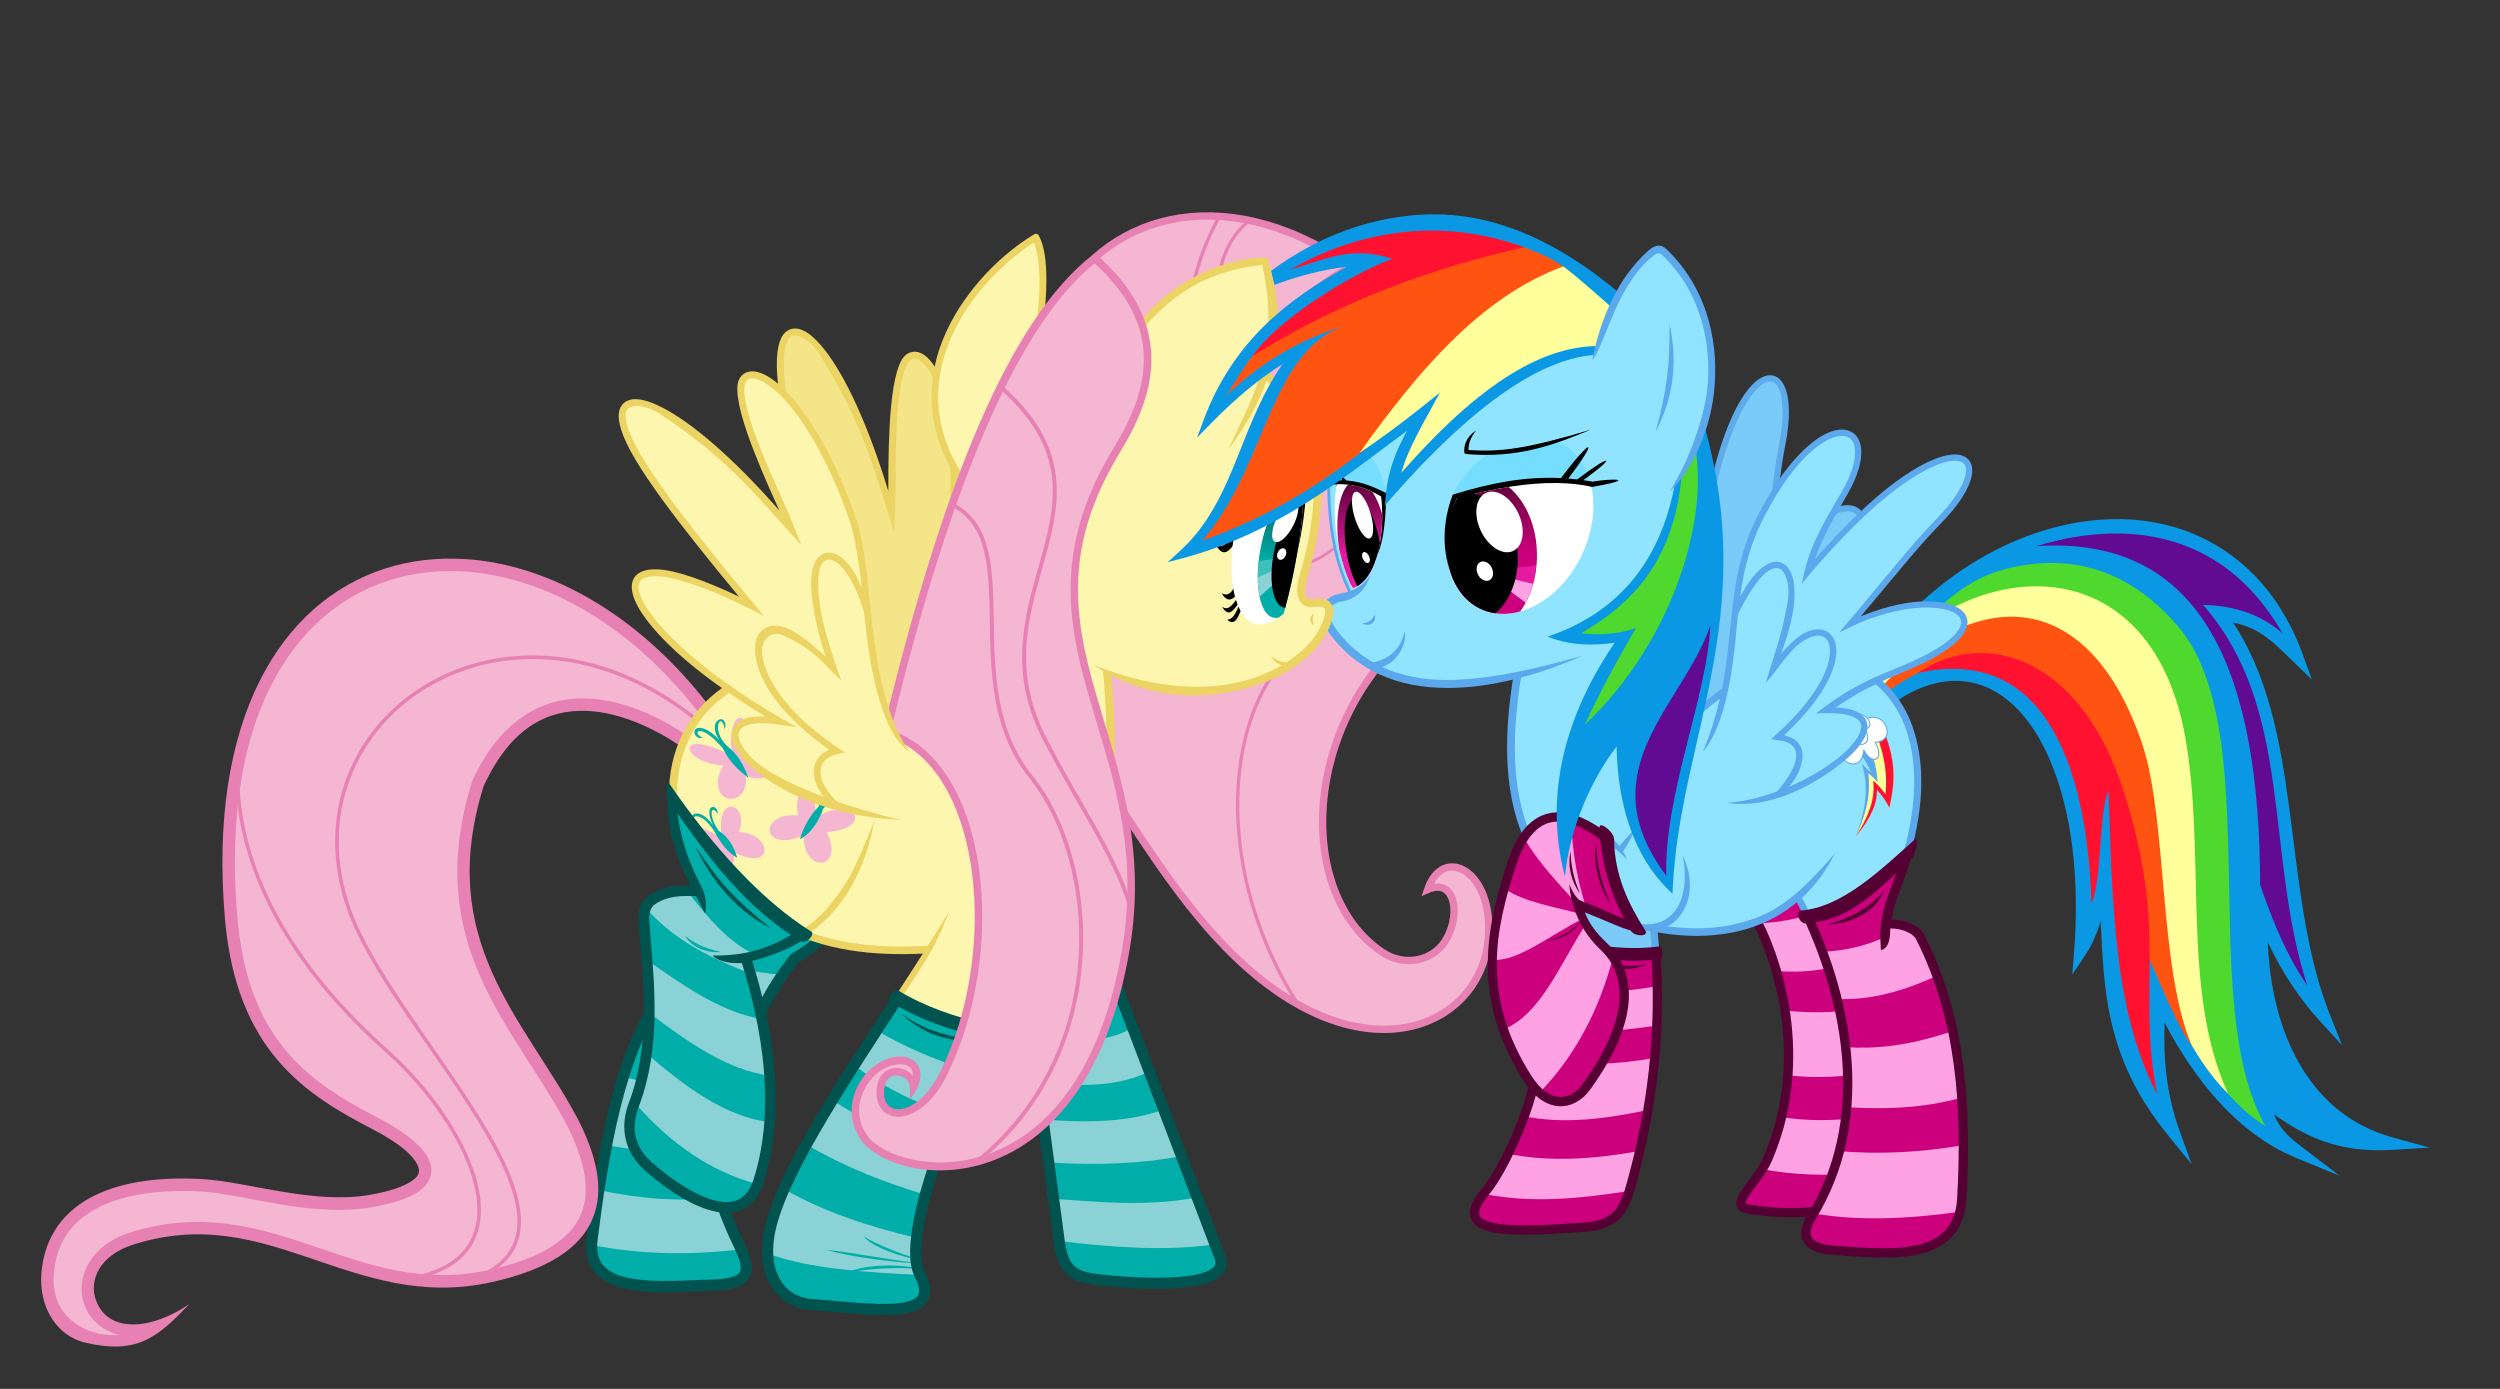 <?xml version="1.0" encoding="UTF-8" standalone="no"?>
<!-- Created with Inkscape (http://www.inkscape.org/) -->
<svg id="svg2" xmlns:rdf="http://www.w3.org/1999/02/22-rdf-syntax-ns#" xmlns="http://www.w3.org/2000/svg" height="300" width="540" version="1.1" xmlns:cc="http://creativecommons.org/ns#" xmlns:xlink="http://www.w3.org/1999/xlink" xmlns:dc="http://purl.org/dc/elements/1.1/">
 <rect width="100%" height="100%" fill="#333333" stroke="none"/>
 <defs id="defs6">
  <linearGradient id="linearGradient6635" y2="356.38" gradientUnits="userSpaceOnUse" x2="343.29" gradientTransform="translate(-13.211 -41.02)" y1="340.14" x1="347.38">
   <stop id="stop4415" stop-color="#015350" offset="0"/>
   <stop id="stop4417" stop-color="#00ada8" offset="1"/>
  </linearGradient>
  <linearGradient id="linearGradient6643" y2="-162" gradientUnits="userSpaceOnUse" x2="156.19" gradientTransform="translate(837.49 487.05)" y1="-179.85" x1="154.87">
   <stop id="stop5426" stop-color="#540033" offset="0"/>
   <stop id="stop5428" stop-color="#cc007d" offset="1"/>
  </linearGradient>
  <linearGradient id="linearGradient6645" y2="-162.52" gradientUnits="userSpaceOnUse" x2="128.89" gradientTransform="translate(837.49 487.05)" y1="-178.8" x1="128.23">
   <stop id="stop5434" stop-color="#540033" offset="0"/>
   <stop id="stop5436" stop-color="#e619a1" offset="1"/>
  </linearGradient>
 </defs>
 <g id="g4652" transform="translate(-67.41 -234.57)">
  <path id="path4654" d="m303.85 290.29c15.973-14.452 45.6-13.806 73.038 17.979 14.899 17.259 21.583 40.788-3.596 61.801-25.04 20.898-25.959 57.572-7.416 70.116 4.958 3.354 10.581 1.789 13.201-1.659 4.037-5.314 3.027-14.598-3.288-11.836 3.264-9.665 14.246-4.237 13.116 10.442-1.454 18.898-25.821 30.192-52.694 5.975-11.489-10.354-20.245-24.244-29.215-37.98l-13.034-35.508 4.944-34.384z" stroke="#e781b3" stroke-width="1.584" fill="#f4b6d1"/>
  <path id="path4656" d="m341.83 304.23c5.011-4.033 9.819-8.038 16.855-12.36" stroke="#e781b3" stroke-width=".728" fill="none"/>
  <path id="path4658" d="m325.29 295.22c1.113-3.583 1.84-7.189 5.525-13.915" stroke="#e781b3" stroke-width=".728" fill="none"/>
  <path id="path4660" d="m337.33 282.2c-3.386 2.641-5.301 6.201-6.293 10.338" stroke="#e781b3" stroke-width=".728" fill="none"/>
  <path id="path4662" style="block-progression:tb;text-indent:0;color:#000000;text-transform:none" d="m363.97 316.59c-7.586 0.367-13.549 4.791-16.969 8.875l1.312 1.094c3.181-3.8 8.757-7.913 15.719-8.25 6.962-0.337 16.022 3.678 25.276 15.275l-0.19-2.909c-9.12-10.931-17.823-14.438-25.148-14.084z" fill="#e781b3"/>
  <path id="path4664" d="m372.84 318.61c6.096 29.054-1.512 41.284-21.248 52.794-19.887 11.598-23.324 49.228-4.147 79.573" stroke="#e781b3" stroke-width=".728" fill="none"/>
  <path id="path4666" d="m368.79 317.26c6.029 22.049-13.039 37.773-19.552 39.103" stroke="#e781b3" stroke-width=".599" fill="none"/>
  <path id="path4668" d="m340.48 315.24c10.913-7.688 23.325-9.002 36.631-6.517" stroke="#e781b3" stroke-width=".728" fill="none"/>
 </g>
 <g id="g6548" transform="translate(-672.67 -204.69)">
  <g id="g6369" transform="matrix(.902 -.594 .594 .902 -84.088 783.1)">
   <path id="path6360" fill="#7acbf7" d="m1082.1 254.54c8.097-19.909 2.974-32.009 11.261-47.812 12.049-22.978 24.949-18.826 16.491-4.135-2.825 4.907-5.988 9.861-7.396 15.753 27.196-32.122 41.32-25.401 25.998-9.914-4.606 4.655-10.5 12.228-17.332 20.233 18.671-8.775 34.689-0.85 10.238 9.162-4.849 1.986-9.585 3.837-15.296 8.17 19.47-0.371-1.876 17.967-19.752 19.188"/>
   <path id="path6364" style="block-progression:tb;text-indent:0;color:#000000;text-transform:none" d="m1109.3 189.91c-2.103-0.001-4.662 1.293-7.5 3.969-2.838 2.676-5.932 6.771-8.969 12.562-4.198 8.007-5.014 15.101-5.781 22.594-0.768 7.493-1.485 15.41-5.5 25.281 5.436-6.391 6.376-21.509 6.75-25.156 0.767-7.485 1.536-14.328 5.625-22.125 2.987-5.697 6.014-9.701 8.719-12.25 2.705-2.549 5.086-3.626 6.656-3.625 0.785 0 1.381 0.223 1.812 0.656s0.719 1.12 0.812 2.062c0.187 1.885-0.52 4.804-2.594 8.406-2.815 4.89-6.029 9.885-7.469 15.906l-0.594 2.562 1.688-2c6.775-8.002 12.704-13.58 17.562-17.188 4.858-3.607 8.657-5.225 10.938-5.406 1.14-0.091 1.863 0.156 2.25 0.562 0.388 0.407 0.556 1.062 0.375 2.094-0.363 2.064-2.282 5.366-6.062 9.188-4.656 4.707-10.522 12.258-17.344 20.25l-1.875 2.219 2.594-1.25c4.604-2.164 9.056-3.298 12.719-3.625 3.663-0.327 6.546 0.199 7.969 1.125 0.711 0.463 1.041 0.98 1.094 1.562 0.053 0.583-0.179 1.322-0.938 2.25-1.516 1.856-5.03 4.236-11.094 6.719-4.843 1.983-9.663 3.868-15.438 8.25l-1.531 1.156 1.906-0.031c2.386-0.045 4.123 0.201 5.25 0.625 1.127 0.424 1.613 0.975 1.781 1.594 0.168 0.619 0 1.443-0.562 2.438-0.567 0.994-1.499 2.107-2.75 3.25-5.005 4.57-14.788 9.434-23.531 10.031 11.164 1.719 21.947-6.974 24.344-9.094 1.317-1.203 2.369-2.401 3.031-3.562s0.977-2.339 0.688-3.406c-0.29-1.067-1.2-1.894-2.562-2.406-0.937-0.352-2.208-0.534-3.656-0.625 4.878-3.396 9.155-5.283 13.5-7.062 6.162-2.523 9.82-4.891 11.594-7.062 0.887-1.086 1.311-2.172 1.219-3.188-0.093-1.016-0.727-1.864-1.656-2.469-1.859-1.21-4.954-1.654-8.781-1.312-3.203 0.286-6.973 1.297-10.875 2.875 6.16-7.303 11.619-14.136 15.812-18.375 3.88-3.922 5.927-7.296 6.375-9.844 0.224-1.274 0.04-2.392-0.688-3.156-0.728-0.764-1.883-1.078-3.25-0.969-2.734 0.218-6.603 1.973-11.562 5.656-4.465 3.316-9.911 8.488-15.906 15.312 1.58-4.652 4.109-8.815 6.5-12.969 2.155-3.743 3.01-6.849 2.781-9.156-0.115-1.153-0.51-2.133-1.188-2.812-0.677-0.68-1.636-1.031-2.688-1.031z" fill="#5dabea"/>
  </g>
  <path id="path4514" style="block-progression:tb;text-indent:0;color:#000000;text-transform:none" d="m1133 316.91c-2.275-0.152-4.582-0.118-6.906 0.062-18.594 1.444-38.269 13.164-51.125 32.812l-0.562 0.844 0.688 0.75 4.5 5.188 0.781 0.906 1-0.719c5.865-4.155 11.322-5.543 16.219-4.812 4.896 0.73 9.313 3.598 13.031 8.469 7.436 9.742 11.774 27.409 10.062 49.688l-0.406 5.094 2.844-4.25c1.446-2.166 2.477-4.649 3.312-7.25 0.284 7.692 0.753 14.691 2.062 20.75 1.989 9.199 5.708 17.167 12.625 25.656l4.938 6.062-2.656-7.375c-2.851-7.909-3.479-15.767-3.187-23.219 5.885 11.253 15.067 23.658 28.187 29.125 0.108 0.045 0.204 0.112 0.313 0.156l9.281 3.781-7.969-6.062c-2.976-2.264-4.827-3.946-6.219-7.188 6.789 4.76 13.85 8.402 25.594 7.688l8.094-0.5-7.812-2.125c-10.709-2.91-17.672-10.037-21.938-19.031-3.34-7.042-4.927-15.217-5.25-23.219 3.289 6.983 7.343 12.773 11.156 16.938l4.906 5.344-2.688-6.75c-5.411-13.673-6.717-29.674-8.812-45.156-1.941-14.339-4.616-28.246-12.062-39.406 5.956 1.132 9.073 4.65 12.875 8.312l4.156 4-1.969-5.438c-6.844-18.754-21.14-28.059-37.062-29.125zm-0.156 2.656c13.243 0.829 25.005 7.67 32.094 21.562-3.132-2.645-6.885-4.908-12.75-5.125l-2.844-0.125 1.719 2.281c8.387 10.888 11.262 25.366 13.344 40.75 1.755 12.968 3.116 26.466 6.813 38.906-3.293-4.572-6.475-10.191-8.813-16.719l-2.281-6.344-0.312 6.719c-0.495 10.321 1.014 21.57 5.531 31.094 3.471 7.319 8.793 13.582 16.281 17.531-8.126-1.041-13.401-4.631-19.531-9.188l-3.031-2.25 0.938 3.656c0.653 2.529 1.501 4.404 2.5 6.062-10.161-6.989-17.659-18.492-22.156-28.219l-2.094-4.5-0.438 4.938c-0.634 6.876-0.596 14.319 1.062 21.938-3.968-6.042-6.334-11.959-7.781-18.656-1.906-8.818-2.206-19.049-2.375-32.625-0.001-0.035 0-0.059 0-0.094l-2.656-0.094c-0.304 4.336-1.083 8.66-2.406 12.5 0.495-19.566-3.657-35.284-10.906-44.781-4.034-5.285-9.064-8.652-14.75-9.5-5.362-0.8-11.215 0.757-17.125 4.656l-3.094-3.531c12.444-18.493 31.173-29.433 48.531-30.781 2.203-0.171 4.388-0.197 6.531-0.062z" fill="#0a98e5"/>
  <path id="path4516" fill="#0a98e5" d="m1076.1 350.51c25.293-38.657 77.434-45.904 92.725-4.003-4.326-4.167-8.074-8.855-16.677-9.172 17.289 22.445 11.486 59.022 22.514 86.888-4.778-5.218-10.057-13.042-13.508-22.681-0.974 20.288 5.976 44.162 28.184 50.198-13.309 0.81-20.146-3.897-28.038-9.762 1.595 6.176 3.925 8.593 7.943 11.649-14.436-5.859-24.515-20.818-30.103-32.906-0.821 8.899-0.511 18.698 3.034 28.533-13.618-16.714-14.44-30.797-14.777-58.076-0.482 6.878-1.956 13.896-5.377 19.022 3.458-45-17.136-71.725-41.417-54.521z"/>
  <path id="path4518" d="m1051.6 402.46c5.691 10.293 11.986 32.012 2.83 52.831-2.171 4.937-8.949 10.102-3.698 10.613 7.412 1.222 14.556 0.834 21.524-0.61l5.758-47.032-10.377-24.293-6.84-1.887z" stroke="#5dabea" stroke-width="1.207" fill="#7acbf7"/>
  <path id="path4520" d="m1029.4 401.4c2.698 20.446 0.905 39.838-4.245 58.491-1.465 5.307-2.518 9.355-10.377 9.906-16.286 1.141-29.181 1.614-21.227-7.783 3.649-4.311 10.84-19.238 11.321-29.01l6.368-41.51z" stroke="#5dabea" stroke-width="1.588" fill="#7acbf7"/>
  <path id="path6017" fill="#cc007d" d="m1008.8 407.44-3.9 25.56c-0.48 9.772-7.663 24.69-11.312 29-7.955 9.397 4.933 8.922 21.219 7.781 7.86-0.551 8.91-4.599 10.375-9.906 4.373-15.836 6.317-32.187 5.156-49.281-7.785 0.614-14.936-0.513-21.5-3.156z"/>
  <path id="path6173" style="block-progression:tb;text-indent:0;color:#000000;text-transform:none" d="m1012 412.09c5.357 1.427 10.48 3.11 16.404 0.946-6.413 0.773-10.636-0.382-16.404-0.946z" fill="#540033"/>
  <path id="path6093" fill="#ffa2e4" d="m1026.8 453.31c-10.055 1.813-19.652 2.396-28.375 0.594-1.759 3.585-3.556 6.536-4.875 8.094-0.167 0.198-0.32 0.374-0.469 0.562 10.497 2.109 21.003 1.019 31.5-0.625 0.198-0.659 0.367-1.354 0.562-2.062 0.601-2.175 1.149-4.367 1.656-6.562z"/>
  <path id="path6097" fill="#ffa2e4" d="m1030.6 417.72c-7.902 1.308-15.744 1.902-23.531 1.156l-1.25 8c7.299 0.879 15.476 0.837 24.688-0.688 0.116-2.803 0.145-5.626 0.094-8.469z"/>
  <path id="path6095" fill="#ffa2e4" d="m1030.1 433.19c-8.342 1.545-16.755 1.707-25.25 0.656-0.306 3.626-1.473 7.858-2.969 11.969 8.72 1.735 17.697 0.547 26.75-1.375 0.629-3.718 1.126-7.467 1.469-11.25z"/>
  <path id="path6146" d="m1008.8 407.44-3.9 25.56c-0.48 9.772-7.663 24.69-11.312 29-7.955 9.397 4.933 8.922 21.219 7.781 7.86-0.551 8.91-4.599 10.375-9.906 4.373-15.836 6.317-32.187 5.156-49.281" stroke="#540033" stroke-width="2" fill="none"/>
  <path id="path6148" style="block-progression:tb;text-indent:0;color:#000000;text-transform:none" d="m1009.2 407.06-0.688 2.719c7.235 1.826 14.86 3.022 22.651 2.109 0.912-0.107 0.652-2.881-0.213-2.765-7.243 0.977-14.651-0.271-21.751-2.062z" fill="#540033"/>
  <path id="path6012" d="m1068 396.09c-4.027 1.183-9.084-1.038-15.844 7.562 5.508 10.699 11.046 31.554 2.219 51.625-2.171 4.937-8.939 10.114-3.687 10.625 7.412 1.222 14.532 0.819 21.5-0.625l5.8-47.03-9.438-22.094z" fill="#cc007d"/>
  <path id="path6078" fill="#ffa2e4" d="m1057.5 445.97c-0.731 3.092-1.733 6.218-3.094 9.312-0.291 0.661-0.678 1.311-1.094 1.969 7.328 1.329 13.632 1.315 19.75 1.031l1.5-12.125c-5.739 0.56-11.451 0.776-17.062-0.188z"/>
  <path id="path6080" fill="#ffa2e4" d="m1077.6 421.78c-6.771 1.776-13.119 1.848-19.281 1.188 0.674 4.388 0.939 9.089 0.594 13.969 5.643 0.704 11.263 0.436 16.906-0.531l1.781-14.625z"/>
  <path id="path6082" fill="#ffa2e4" d="m1070.1 399.81c-6.163 2.776-12.05 4.159-17.719 4.312 1.422 2.834 2.817 6.332 3.969 10.312 8.597 0.59 14.17-0.92 18.156-3.5l-0.312-1.531-4.094-9.594z"/>
  <path id="path6142" d="m1068 396.09c-4.027 1.183-9.084-1.038-15.844 7.562 5.508 10.699 11.046 31.554 2.219 51.625-2.171 4.937-8.939 10.114-3.687 10.625 7.412 1.222 14.532 0.819 21.5-0.625l5.8-47.03-9.438-22.094z" stroke="#540033" stroke-width="2" fill="none"/>
  <path id="path4522" d="m1079 404.29c3.566-0.493 7.316 0.685 8.422 2.885 8.947 17.803 10.025 36.76 8.962 56.368-0.726 13.398-14.528 12.257-27.934 11.183-6.106-0.489-6.857-3.442-4.516-7.242 13.658-22.168 7.278-49.742-3.164-69.507l-1.35-6.281" stroke="#5ba8ec" stroke-width="1.461" fill="#90e4ff"/>
  <path id="path4524" fill="#4fd82d" d="m1162 447.9c-15.22-26.634 0.443-85.486-19.012-108.07-9.723-11.286-22.211-16.137-37.357-12.174-8.075 2.112-13.266 7.439-18.678 12.341l1.167 2.168 11.174-6.004 16.844-0.667 14.676 7.338 6.171 12.008 4.336 20.013 3.169 31.853 4.836 28.685c3.867 5.064 7.925 9.65 12.675 12.508z"/>
  <path id="path4526" fill="#ffff9c" d="m1076.9 351.26c19.144-26.51 59.835-30.48 67.709 12.258 4.671 25.353-0.945 55.173 9.339 77.382-4.758-4.604-8.579-11.083-12.008-18.345l-5.837-41.86-7.171-20.013-13.175-15.843-15.51-3.002-8.172 2.502-13.842 10.173z"/>
  <path id="path4528" fill="#ff5311" d="m1078.4 353.84c20.963-23.215 45.575-22.511 57.036 11.674 5.44 16.471 3.482 48.464 10.722 65.169-4.068-5.42-8.897-19.031-10.889-22.309 0.296-30.406-18.087-81.634-55.702-53.7z"/>
  <path id="path4530" fill="#90e4ff" d="m1079.9 405.76c0.131-3.564 1.075-6.285 2.123-8.962 17.322-44.256-14.142-63.285-41.981-38.76l-13.783 2.139 32.187 34.021"/>
  <path id="path4532" style="block-progression:tb;text-indent:0;color:#000000;text-transform:none" d="m1065.6 346.5c-7.976-0.292-17.157 3.178-25.906 10.812l-13.625 2.094-1.438 0.25 1 1.031 32.188 34.031 1.125-1.031-31.188-32.969 12.344-1.938 0.219-0.031 0.156-0.156c13.739-12.104 28.138-13.323 36.969-6.375 8.83 6.948 12.335 22.339 3.812 44.312-1.784 4.601-2.262 7.318-1.971 12.135 0.654-0.415 1.221-0.816 1.314-2.885 0.155-3.443 1.022-6.06 2.062-8.719 8.732-22.308 5.25-38.532-4.281-46.031-3.574-2.812-7.957-4.354-12.781-4.531z" fill="#5ba8ec"/>
  <g id="g4534" transform="matrix(.4 .037 .024 .403 721.74 390.1)">
   <path id="path4536" d="m890.86-136.59c1.549 1.614 3.066 4.579 4.558 8.52-1.383-1.308-2.905-2.717-4.729-4.345 3.493 13.676-0.334 26.554-5.58 39.277 8.934-10.67 12.788-19.191 12.865-26.113 3.602 3.789 4.815 6.383 6.22 9.074 2.984-10.89 5.463-22.083 0.639-37.658l-2.897-2.769-4.899 4.516-2.087 3.706-4.303 0.298z" fill="#5ba8ec"/>
   <path id="path4538" d="m901.94-150.61-4.9 4.515-0.301 0.536 0.337 9.302c1.066 3.919 1.624 8.2 1.565 12.922-1.412-1.555-2.844-3.097-4.728-4.337 0.412 8.549-0.615 18.464-8.795 34.514-0.003 0.005-0.003 0.01-0.005 0.014 8.934-10.67 12.787-19.19 12.865-26.113 3.602 3.789 4.816 6.384 6.22 9.074 2.984-10.89 5.462-22.084 0.638-37.658l-2.896-2.768z" fill="#ffff9c"/>
   <path id="path4540" d="m903.28-149.33-1.684 1.056-0.873 2.951c2.163 7.807 3.62 16.32 1.807 28.104-1.831-2.551-3.798-4.932-6.266-6.686 0.564 8.378-2.52 17.989-11.074 30.578-0.025 0.062-0.05 0.123-0.075 0.185 8.934-10.67 12.787-19.19 12.865-26.113 3.602 3.789 4.816 6.384 6.22 9.074 2.984-10.89 5.462-22.084 0.638-37.658l-1.558-1.49z" fill="#ff1130"/>
   <path id="path4542" d="m894.91-157.21c10.627-4.981 15.587 10.881 3.664 12.482 5.001 8.976-2.444 12.977-6.347 4.856-1.362 8.13-6.45 9.18-10.188 6.88-4.545-2.797-7.361-11.987 2.733-16.081-2.394-4.788-1.1-9.785 5.105-10.249 5.779-0.432 9.256 6.939 3.457 7.906 1.83 2.511 2.125 6.397-0.571 7.956-3.142 1.816-6.667-0.656-3.816-4.25" fill="#fff"/>
   <path id="path4544" style="block-progression:tb;text-indent:0;color:#000000;text-transform:none" d="m890.41-159.62c-0.183-0.001-0.369 0.006-0.558 0.02-3.175 0.237-5.17 1.667-6.012 3.672-0.811 1.933-0.555 4.35 0.559 6.713-4.919 2.088-6.776 5.461-6.765 8.669 0.011 3.266 1.888 6.334 4.255 7.791 1.933 1.19 4.251 1.523 6.259 0.481 1.875-0.974 3.437-3.123 4.197-6.756 0.921 1.659 2.001 2.751 3.088 3.333 1.237 0.663 2.5 0.655 3.453 0.043 0.953-0.612 1.57-1.799 1.628-3.376 0.055-1.496-0.393-3.358-1.522-5.49 2.823-0.468 4.719-1.75 5.764-3.383 1.093-1.709 1.265-3.772 0.705-5.614-0.56-1.842-1.855-3.474-3.706-4.321-1.778-0.814-4.065-0.879-6.649 0.244-1.109-1.162-2.759-2.011-4.698-2.024zm-0.004 0.558c2.527 0.02 4.519 1.598 5.284 3.283 0.408 0.899 0.464 1.809 0.109 2.537-0.355 0.729-1.125 1.319-2.514 1.551l-0.445 0.073 0.265 0.364c0.879 1.206 1.392 2.756 1.359 4.165s-0.587 2.66-1.845 3.387c-1.485 0.858-3.04 0.699-3.828-0.061-0.647-0.624-1.074-1.476-0.066-4.122-0.74 0.932-1.086 1.817-1.11 2.602-0.024 0.784 0.286 1.46 0.8 1.931 1.028 0.941 2.825 1.089 4.482 0.131 1.439-0.832 2.087-2.304 2.123-3.855 0.033-1.417-0.427-2.911-1.23-4.154 1.273-0.302 2.107-0.943 2.508-1.768 0.444-0.912 0.357-2-0.102-3.01-0.179-0.394-0.418-0.78-0.705-1.144 2.393-0.997 4.441-0.909 6.032-0.181 1.695 0.776 2.887 2.276 3.405 3.977s0.358 3.592-0.64 5.151c-0.998 1.56-2.837 2.809-5.755 3.2l-0.405 0.056 0.199 0.357c1.232 2.211 1.685 4.096 1.632 5.54-0.053 1.444-0.603 2.433-1.373 2.928-0.771 0.495-1.788 0.525-2.889-0.065-1.1-0.59-2.267-1.814-3.224-3.805l-0.38-0.791-0.143 0.866c-0.672 4.011-2.247 6.211-4.058 7.151-1.81 0.94-3.906 0.648-5.711-0.463-2.178-1.341-3.981-4.266-3.991-7.317-0.01-3.051 1.711-6.253 6.683-8.269l0.28-0.113-0.135-0.269c-1.171-2.341-1.423-4.708-0.665-6.514 0.758-1.806 2.512-3.107 5.542-3.333 0.173-0.013 0.343-0.018 0.511-0.016z" fill="#5ba8ec"/>
  </g>
  <path id="path4546" fill="#90e4ff" d="m1068.3 388.55c-9.548 19.086-29.222 19.293-42.499 15.613-21.521-5.965-30.908-22.937-25.19-55l20.768-6.991 10.006 17.344"/>
  <path id="path4548" style="block-progression:tb;text-indent:0;color:#000000;text-transform:none" d="m1021.8 341.16-0.625 0.219-20.781 7-0.469 0.156-0.062 0.469c-2.877 16.133-1.992 28.593 2.438 37.812 4.429 9.219 12.419 15.097 23.344 18.125 6.744 1.869 15.1 2.776 23.062 0.75 7.963-2.026 15.5-7.036 20.375-16.781-9.323 11.085-14.556 13.562-20.781 15.188-7.568 1.977-15.685 1.061-22.219-0.75-10.596-2.937-18.066-8.476-22.281-17.25-4.171-8.682-5.108-20.628-2.375-36.312l19.625-6.625 9.688 16.75 1.406-0.812-10-17.344z" fill="#5ba8ec"/>
  <path id="path5260" d="m965.17 334.42c-4.354-8.094-5.319-16.187-5.513-24.281 0.177-15.613 16.1-17.15 24.15-25.725l24.937-9.975 10.631 2.362 10.631 11.681 7.875 22.181-11.944 39.375" stroke="#5ba8ec" stroke-width="0.6" fill="#90e4ff"/>
  <path id="path5462" d="m965.28 300.62c-2.049 2.368-3.238 5.377-3.844 8.656 3.564-0.045 7.459 0.412 10.678 2.328-0.645-5.321-3.672-9.649-6.834-10.984z" fill="#75ddff"/>
  <path id="path5460" d="m969.19 326.08c2.649-2.903 2.854-11.363 2.877-14.896-2.523-1.221-5.093-2.461-8.606-2.714-4.385-4.722-3.198-3.048-0.86-0.041-0.448-0.011-0.912-0.006-1.393 0.017-6.519 1.134-2.698 0.942 0.093 0.882z"/>
  <path id="path5258" d="m1014.1 345.54c-15.022 6.67-40.223 12.961-53.188-3.96-2.671-3.486-2.878-7.122 1.328-7.814 3.799-0.625 5.117-2.376 6.562-4.2" fill="#90e4ff"/>
  <path id="path5446" d="m1008.7 299.9c-4.674 1.424-9.357 2.416-14.031 2.469-3.374 2.171-6.448 5.351-8.344 9.344-0.079 0.166 1.075 0.459 1 0.625 12.671-3.459 22.13-4.077 29.094-2.5-0.905-4.336-3.283-7.855-6.938-9.594-0.261-0.124-0.514-0.24-0.781-0.344z" fill="#75ddff"/>
  <path id="path5444" d="m987.58 331.16c-2.807-3.468-4.241-11.617-1.116-19.622 8.51-2.661 15.861-3.942 23.377-3.586 6.865-9.098 8.258-8.671 1.578 0.099 0.642 0.05 1.287 0.112 1.934 0.186 7.807-5.91 8.43-4.901 1.312 0.166 0.659 0.092 1.321 0.196 1.987 0.313 4.635-0.764 9.869-0.595-0.197 1.181z"/>
  <path id="path5262" d="m1008.8 309.02c-5.838-0.055-12.926 0.98-21.469 3.312-4.412 9.799-2.213 20.414 5.062 23.875 7.4 3.52 17.221-1.69 21.938-11.625 2.387-5.027 3.021-10.308 2.094-14.75-2.269-0.514-4.804-0.786-7.625-0.812z" fill="#fff"/>
  <path id="path5264" style="block-progression:tb;text-indent:0;color:#000000;text-transform:none" d="m966.86 339.3c1.397 0.886 3.227 0.027 2.769-1.858-0.769 1.372-1.244 1.729-2.769 1.858z" fill="#5ba8ec"/>
  <path id="path5266" style="block-progression:tb;text-indent:0;color:#000000;text-transform:none" d="m976.09 340.93c-0.792 4.314-3.965 6.504-7.5 6.938l0.125 0.969c3.382 1.135 8.115-3.392 7.375-7.906z" fill="#5ba8ec"/>
  <path id="path5268" d="m998.53 309.87c-3.403 0.545-7.123 1.368-11.156 2.469-4.412 9.799-2.182 20.414 5.094 23.875 2.661 1.266 5.625 1.367 8.563 0.562 2.234-3.107 3.625-7.384 3.625-12.125 0-6.312-2.477-11.802-6.125-14.781z" fill="url(#linearGradient6643)"/>
  <path id="path5276" fill="#e619a1" d="m1004.5 326.81-5.938 0.625-0.75 3.25 5.531 1.5c0.585-1.655 0.983-3.472 1.156-5.375z"/>
  <path id="path5278" fill="#ffa2e4" d="m997.86 329.37-0.906 1.594 5.25 3.906c0.663-1.236 1.187-2.602 1.594-4.062l-5.938-1.438z"/>
  <path id="path5270" d="m990.93 311.43c-1.148-0.048-2.325 0.285-3.531 0.906-2.825 5.287-2.985 10.81-1.614 15.319 1.048 3.85 3.324 6.961 6.676 8.556 1.043 0.496 2.132 0.777 3.25 0.938 2.881-2.435 4.813-6.812 4.813-11.844 0-7.488-4.261-13.592-9.594-13.875z"/>
  <path id="path5272" d="m181.35-609.1c0 9.482-5.526 17.169-12.343 17.169-6.817 0-12.343-7.687-12.343-17.169 0-9.482 5.526-17.169 12.343-17.169 6.817 0 12.343 7.687 12.343 17.169z" transform="matrix(.328 -.154 .172 .365 1045.9 565.78)" fill="#fff"/>
  <path id="path5274" d="m181.35-609.1c0 9.482-5.526 17.169-12.343 17.169-6.817 0-12.343-7.687-12.343-17.169 0-9.482 5.526-17.169 12.343-17.169 6.817 0 12.343 7.687 12.343 17.169z" transform="matrix(.101 -.092 .074 .103 1021.4 406.34)" fill="#fff"/>
  <path id="path5282" d="m961.43 309.27c-1.413 7.654 0.533 16.75 3.344 22.469 5.152-1.492 7.23-11.47 6.219-19.812-3.22-1.916-5.998-2.701-9.562-2.656z" fill="#fff"/>
  <path id="path5284" d="m963.84 309.37c-1.854 2.008-2.749 6.973-2.094 12.594 0.051 0.441 0.12 0.885 0.188 1.312 0.013 0.062 0.018 0.126 0.031 0.188 0.6 2.682 1.426 5.187 2.375 7.312 0.019 0.034 0.044 0.061 0.062 0.094 0.167 0.294 0.324 0.586 0.5 0.844 4.322-1.351 6.391-8.723 6.312-16-0.561-1.936-1.306-3.566-2.125-4.812-1.736-0.821-3.418-1.336-5.25-1.531z" fill="url(#linearGradient6645)"/>
  <path id="path5401" d="m965.81 312.37c-0.128-0.009-0.281 0.003-0.406 0.031-2 0.452-2.852 5.572-1.906 11.438 0.488 3.024 1.371 5.659 2.375 7.438 2.481-1.417 4.078-4.973 4.844-9.219-0.903-5.419-3.011-9.557-4.906-9.688z"/>
  <path id="path5286" d="m152.58-611.32c0 7.125-2.535 12.9-5.661 12.9-3.127 0-5.661-5.776-5.661-12.9 0-7.125 2.535-12.9 5.661-12.9s5.661 5.776 5.661 12.9z" transform="matrix(.276 -.164 .13 .385 1005.9 575.41)" fill="#fff"/>
  <path id="path5288" d="m152.58-611.32c0 7.125-2.535 12.9-5.661 12.9-3.127 0-5.661-5.776-5.661-12.9 0-7.125 2.535-12.9 5.661-12.9s5.661 5.776 5.661 12.9z" transform="matrix(.014 -.182 .065 .046 1005.4 379.98)" fill="#fff"/>
  <path id="path4550" fill="#90e4ff" d="m1025.3 383.29c-1.926 4.496-4.358 7.474-7.067 9.619l-12.564 4.908c5.774 0.966 9.711 2.932 16.686 5.889 10.42 4.418 16.789-2.265 14.527-14.331"/>
  <path id="path4552" style="block-progression:tb;text-indent:0;color:#000000;text-transform:none" d="m1017.8 392.29c-0.011 0.009-0.02 0.023-0.031 0.031l-12.375 4.812-2.5 0.969 2.625 0.438c5.666 0.949 9.54 2.879 16.531 5.844 5.384 2.283 9.994 1.75 12.844-1.125 1.987-2.005 4.479-6.962 1.25-13.75 1.103 5.885 0.057 10.304-2.312 12.688-2.37 2.383-6.151 2.979-11.188 0.844-6.012-2.55-9.969-4.255-14.688-5.344l10.531-4.094 0.094-0.031 0.094-0.062c2.802-2.218 5.313-5.312 7.281-9.906-3.005 2.965-5.662 6.668-8.156 8.688z" fill="#5ba8ec"/>
  <path id="path4554" fill="#90e4ff" d="m1024.3 389.77c-10.26-10.054-20.14-13.238-24.931 1.178-4.872 14.658-7.751 29.314 3.337 46.722 4.209 6.608 9.581 6.035 12.662 1.767 10.09-13.977 10.292-24.188 3.632-30.428-2.907-2.724-5.543-6.105-5.889-11.386"/>
  <path id="path4556" style="block-progression:tb;text-indent:0;color:#000000;text-transform:none" d="m1009.8 380.44c-2.343-0.183-4.574 0.59-6.469 2.281-1.894 1.691-3.463 4.316-4.688 8-4.891 14.715-7.814 29.728 3.406 47.344 2.187 3.433 4.796 5.144 7.344 5.312 2.548 0.169 4.88-1.213 6.531-3.5 5.094-7.056 7.753-13.228 8.25-18.5 0.497-5.272-1.208-9.646-4.688-12.906-4.202-3.482-6.223-9.784-7.156-11.272 0.361 5.506 3.158 9.555 6.125 12.334 3.18 2.98 4.711 6.831 4.25 11.719-0.461 4.888-2.973 10.829-7.969 17.75-1.43 1.981-3.289 3.005-5.25 2.875-1.96-0.13-4.165-1.418-6.188-4.594-10.956-17.2-8.103-31.493-3.25-46.094 1.171-3.524 2.624-5.923 4.25-7.375 1.627-1.452 3.401-2.022 5.406-1.906 4.011 0.231 9.287 3.404 14.359 8.375-1.804-5.138-9.125-9.441-14.266-9.844z" fill="#5ba8ec"/>
  <path id="path6024" fill="#cc007d" d="m1009 381.16c-3.997 0.128-7.348 3.024-9.594 9.781-4.872 14.658-7.776 29.311 3.312 46.719 4.209 6.608 9.607 6.049 12.688 1.781 10.09-13.977 10.285-24.197 3.625-30.438-2.447-2.292-4.703-5.035-5.562-9 2.606 0.988 5.376 2.222 8.906 3.719 1.436 0.609 2.792 1.017 4.062 1.219-4.178-5.342-5.606-12.174-6.719-19.188-3.811-2.944-7.48-4.698-10.719-4.594z"/>
  <path id="path6108" fill="#ffa2e4" d="m1015.2 404.34c-5.486 8.476-9.775 19.542-17.719 22.656 1.206 3.445 2.917 6.993 5.25 10.656 0.806 1.265 1.663 2.236 2.531 3 7.947-8.251 12.925-18.17 15.844-29.25-0.594-0.856-1.269-1.663-2.062-2.406-1.435-1.344-2.783-2.847-3.844-4.656z"/>
  <path id="path6113" fill="#ffa2e4" d="m997.59 396.62c-1.425 5.036-2.416 10.114-2.531 15.344 5.122 0.707 12.866-5.57 19.469-8.812-0.157-0.332-0.302-0.678-0.437-1.031-5.667-1.619-11.945-2.452-16.5-5.5z"/>
  <path id="path6118" fill="#ffa2e4" d="m1009 381.16c-2.719 0.087-5.149 1.445-7.125 4.438 2.252 4.341 6.93 9.459 11.625 14.562-0.012-0.053-0.02-0.103-0.031-0.156 0.587 0.223 1.233 0.502 1.844 0.75-1.763-5.276-3.016-11.416-3.281-19.188-1.044-0.287-2.057-0.438-3.031-0.406z"/>
  <path id="path6129" style="block-progression:tb;text-indent:0;color:#000000;text-transform:none" d="m1008.9 380.16c-2.231 0.072-4.35 0.949-6.125 2.688s-3.218 4.302-4.375 7.781c-4.897 14.734-7.861 29.873 3.406 47.562 2.215 3.478 4.875 5.258 7.531 5.438 2.656 0.18 5.122-1.252 6.812-3.594 5.111-7.08 7.779-13.284 8.281-18.625 0.502-5.341-1.249-9.815-4.781-13.125-1.929-1.808-3.64-3.859-4.656-6.531 2.095 0.849 4.173 1.702 6.938 2.875 1.496 0.634 2.914 1.095 4.281 1.312l0.312-2c-1.173-0.186-2.469-0.542-3.844-1.125-3.505-1.486-6.273-2.719-8.906-3.719-1.16-1.098-1.677-2.351-2.156-3.406 0.45 5.38 2.83 10.424 6.656 14.031 3.119 2.94 4.609 6.677 4.156 11.5-0.453 4.823-2.927 10.728-7.906 17.625-1.39 1.926-3.166 2.907-5.031 2.781-1.865-0.126-4.006-1.37-6-4.5-10.909-17.127-8.065-31.294-3.219-45.875 1.09-3.278 2.445-5.538 3.906-6.969 1.461-1.431 3.015-2.068 4.781-2.125 2.854-0.092 6.345 1.504 10.062 4.375l1.25-1.562c-3.905-3.016-7.751-4.929-11.375-4.812z" fill="#540033"/>
  <path id="path4568" fill="#0a98e5" d="m1035.4 306.82c-2.872 19.547-13.229 30.348-26.769 35.378 4.297 1.396 8.798 1.525 13.797 0.708-8.403 13.79-15.476 30.23-12.028 47.406 1.155-8.009 4.816-17.582 11.91-25.944-0.101 13.318 3.603 24.768 11.085 32.076 1.57-32.305 18.593-58.335 6.84-99.647"/>
  <path id="path4572" fill="#4fd82d" d="m1014.2 341.5c7.417-4.548 20.633-12.875 21.847-36.189l2.502-5.503c3.647 16.117-4.217 43.097-23.515 61.372 3.395-7.497 7.173-14.227 11.007-20.846-3.947 1.419-7.894 1.517-11.841 1.167z"/>
  <path id="path4596" fill="#90e4ff" d="m1041.1 367.29c8.745-21.501 3.212-34.569 12.161-51.636 13.012-24.816 26.944-20.332 17.81-4.466-3.051 5.3-6.467 10.65-7.988 17.013 29.371-34.691 44.624-27.433 28.078-10.707-4.974 5.028-11.34 13.206-18.718 21.851 20.164-9.477 37.464-0.918 11.056 9.895-5.237 2.145-10.352 4.144-16.519 8.824 21.027-0.4-2.026 19.404-21.332 20.723"/>
  <path id="path4598" fill="#ff1130" d="m1138.6 441.06c-4.437-23.14 2.493-34.108-6.914-64.52-9.503-30.725-30.852-36.04-44.743-26.499 26.967-6.004 36.545 19.41 37.482 49.827 2.355-5.503 1.435-18.512 3.669-24.515 0.874 23.997 0.978 47.336 10.507 65.708z"/>
  <path id="path4600" fill="#610b93" d="m1112.5 322.66c11.843-3.618 37.714-8.087 53.2 18.845-4.232-3.764-9.833-5.963-17.178-6.17 19.684 22.462 13.28 53.652 22.514 82.218-4.467-6.42-7.466-13.941-10.173-21.68-0.12-45.937-12.312-75.629-48.364-73.213z"/>
  <path id="path4602" fill="#610b93" d="m1042.1 339.83c-0.683 15.448-9.989 36.238-9.506 54.034-17.187-22.925 3.545-36.697 9.506-54.034z"/>
  <path id="path4604" style="block-progression:tb;text-indent:0;color:#000000;text-transform:none" d="m1056.2 326.04c-0.968 0.052-1.97 0.515-2.97 1.316-1.999 1.602-4.107 4.589-6.109 9.18l0.398 2.028c1.948-4.469 4.845-8.793 6.554-10.162 0.854-0.685 1.612-0.981 2.194-1.012 0.582-0.031 1.022 0.151 1.451 0.641 0.857 0.981 1.663 3.445 1.043 6.956-1.239 7.01-2.822 10.98-4.712 17.213 3.056-3.24 5.542-8.222 9.643-9.859 1.031-0.412 1.894-0.437 2.531-0.236 0.637 0.201 1.073 0.606 1.384 1.316 0.622 1.421 0.488 4.089-1.215 7.56s-4.901 7.741-10.091 12.386l-1.114 0.979 1.485 0.202c1.789 0.213 2.811 0.765 3.375 1.451 0.564 0.686 0.717 1.573 0.54 2.666-0.354 2.186-2.599 5.595-4.846 7.756l1.833-0.189c2.397-2.305 3.926-4.663 4.364-7.364 0.219-1.351 0.011-2.676-0.844-3.712-0.651-0.792-1.75-1.32-3.071-1.654 4.709-4.383 7.864-8.475 9.551-11.913 1.804-3.677 2.167-6.687 1.282-8.707-0.442-1.01-1.225-1.742-2.227-2.059-1.002-0.316-2.2-0.238-3.442 0.236-1.777 0.678-3.742 2.463-5.771 4.792 1.483-4.148 2.498-7.899 2.767-10.8 0.347-3.737-0.143-6.401-1.451-7.897-0.654-0.748-1.563-1.166-2.531-1.114z" fill="#5ba8ec"/>
  <path id="path4614" style="block-progression:tb;text-indent:0;color:#000000;text-transform:none" d="m1040.8 296.63-1.094 0.312c5.848 20.557 4.537 37.302 1.562 52.969-2.887 15.204-7.266 29.421-8.25 45.094-6.732-7.193-10.221-17.972-10.125-30.625l0.031-1.562-1.031 1.188c-6.247 7.362-9.712 15.592-11.312 22.969-1.981-15.794 4.505-30.917 12.344-43.781l0.656-1.031-1.219 0.188c-4.272 0.699-8.098 0.522-11.781-0.375 12.839-5.365 22.635-16.203 25.406-35.062l-1.125-0.156c-2.848 19.382-13.026 29.936-26.406 34.906l-1.531 0.562 1.562 0.531c4.059 1.319 8.33 1.407 12.938 0.781-8.933 13.126-15.93 30.704-10.727 50.494 0.996-10.538 5.888-21.336 11.165-28.088 0.199 12.741 3.837 23.757 11.156 30.906l0.906 0.875 0.062-1.25c0.78-16.06 5.415-30.622 8.406-46.375s4.311-32.713-1.594-53.469z" fill="#0a98e5"/>
  <path id="path4740" style="block-progression:tb;text-indent:0;color:#000000;text-transform:none" d="m1070.5 297.48c-2.272-0.001-5.034 1.397-8.1 4.286-3.066 2.89-6.406 7.312-9.686 13.567-4.534 8.647-5.415 16.308-6.244 24.401-0.829 8.092-1.604 16.643-5.94 27.303 5.871-6.902 6.886-23.229 7.29-27.168 0.828-8.084 1.659-15.474 6.075-23.894 3.226-6.153 6.495-10.476 9.416-13.23 2.921-2.753 5.492-3.916 7.189-3.915 0.848 0 1.491 0.241 1.958 0.709 0.466 0.468 0.776 1.209 0.877 2.227 0.202 2.036-0.561 5.188-2.801 9.079-3.04 5.281-6.512 10.676-8.066 17.178l-0.641 2.767 1.822-2.16c7.317-8.642 13.72-14.666 18.967-18.562 5.247-3.896 9.349-5.643 11.812-5.839 1.232-0.098 2.011 0.168 2.43 0.607 0.418 0.439 0.601 1.147 0.405 2.261-0.392 2.229-2.464 5.795-6.547 9.922-5.029 5.083-11.364 13.238-18.731 21.87l-2.025 2.396 2.801-1.35c4.972-2.337 9.78-3.561 13.736-3.915 3.956-0.353 7.07 0.215 8.606 1.215 0.768 0.5 1.124 1.058 1.181 1.688 0.057 0.629-0.194 1.428-1.012 2.43-1.637 2.005-5.432 4.574-11.981 7.256-5.231 2.142-10.436 4.177-16.672 8.91l-1.654 1.249 2.059-0.034c2.577-0.049 4.453 0.217 5.67 0.675 1.217 0.458 1.742 1.053 1.924 1.721 0.181 0.668 0 1.559-0.608 2.632-0.612 1.074-1.619 2.276-2.97 3.51-5.405 4.935-15.971 10.189-25.413 10.834 12.057 1.856 23.702-7.531 26.291-9.821 1.423-1.299 2.559-2.593 3.274-3.847 0.715-1.254 1.055-2.526 0.743-3.679-0.313-1.153-1.296-2.045-2.768-2.599-1.012-0.381-2.385-0.577-3.949-0.675 5.268-3.667 9.887-5.706 14.58-7.627 6.655-2.725 10.605-5.282 12.521-7.627 0.958-1.173 1.416-2.346 1.316-3.442-0.1-1.097-0.785-2.013-1.789-2.666-2.008-1.307-5.35-1.787-9.484-1.417-3.459 0.309-7.531 1.4-11.745 3.105 6.653-7.887 12.548-15.267 17.077-19.845 4.19-4.236 6.401-7.879 6.885-10.631 0.242-1.376 0.043-2.584-0.743-3.409-0.786-0.825-2.033-1.164-3.51-1.046-2.953 0.235-7.131 2.131-12.487 6.109-4.822 3.581-10.704 9.167-17.178 16.537 1.706-5.024 4.437-9.52 7.02-14.006 2.327-4.043 3.251-7.397 3.004-9.889-0.124-1.246-0.551-2.303-1.282-3.037-0.732-0.734-1.767-1.113-2.902-1.114z" fill="#5ba8ec"/>
  <path id="path5410" style="block-progression:tb;text-indent:0;color:#000000;text-transform:none" d="m968.67 329.02c-1.454 1.834-2.945 3.319-6.523 3.908-1.17 0.193-2.129 0.615-2.812 1.25-0.683 0.635-1.038 1.485-1.125 2.375-0.174 1.78 0.647 3.683 2.062 5.531 6.675 8.712 16.563 11.484 26.531 11.188 9.969-0.296 20.106-3.571 27.688-6.938-14.903 4.235-22.31 4.997-27.75 5.219-9.629 0.286-18.835-2.291-25.125-10.5-1.255-1.638-1.825-3.261-1.719-4.344 0.053-0.541 0.216-0.93 0.594-1.281 0.378-0.351 1.002-0.678 1.938-0.812 1.419-0.203 4.676-1.053 6.242-5.595z" fill="#5ba8ec"/>
  <path id="path5473" style="block-progression:tb;text-indent:0;color:#000000;text-transform:none" d="m989.85 301.9c0.051-1.509 0.362-2.44 1.649-4.261-2.301 1.608-2.583 3.351-2.549 4.63 0.01 0.393 0.247 0.481 0.469 0.5 11.482 0.979 19.261-2.145 26.875-5.281-14.011 4.21-19.531 4.846-26.444 4.413z"/>
  <path id="path6055" fill="#cc007d" d="m1084.6 389.03c-7.005 6.845-14.074 13.136-21.656 13.344 9.063 19.322 13.639 44.561 0.969 65.125-2.341 3.8-1.606 6.729 4.5 7.219 13.405 1.074 27.211 2.211 27.938-11.188 1.063-19.609 0.01-38.541-8.938-56.344-1.003-1.996-4.194-3.139-7.438-2.969 0.305-2.827 1.11-5.132 2-7.406 1.054-2.694 1.92-5.278 2.625-7.781z"/>
  <path id="path6063" fill="#ffa2e4" d="m1096.7 452.03c-9.227 1.633-18.139 2.018-26.781 1.312-1.188 4.614-3.032 9.124-5.594 13.438 9.495 1.661 20.225 1.26 31.625-0.344 0.214-0.884 0.349-1.848 0.406-2.906 0.209-3.858 0.343-7.698 0.344-11.5z"/>
  <path id="path6065" fill="#ffa2e4" d="m1094.4 427.41c-9.908 3.354-16.97 3.868-23.125 3.469 0.48 4.308 0.576 8.648 0.219 12.969 8.08 0.461 16.26 0.329 24.875-2.062-0.34-4.846-0.978-9.646-1.969-14.375z"/>
  <path id="path6067" d="m1084.2 404.81c-2.321-0.343-3.647-0.485-4.394 2.306-3.899 1.754-8.299 2.95-13.575 3.163 1.22 3.296 2.3 6.705 3.156 10.188 7.462 0.333 14.592-1.777 21.594-4.969-1.026-2.799-2.213-5.566-3.594-8.312-0.538-1.071-1.72-1.866-3.188-2.375z" fill="#ffa2e4"/>
  <path id="path6157" style="block-progression:tb;text-indent:0;color:#000000;text-transform:none" d="m1021.3 385.94c-0.026-1.624-3.188-3.963-3.141-2.562 0.29 8.527 2.992 16.076 6.742 22.311 0.863 1.435 3.942 1.263 3.194 0.072-3.737-5.948-6.667-11.899-6.795-19.82z" fill="#540033"/>
  <g id="g6373" fill="#540033">
   <path id="path6123" style="block-progression:tb;text-indent:0;color:#000000;text-transform:none" d="m1083.7 388.75c-0.695 2.47-1.575 5.014-2.594 7.688-1.77 4.646-2.599 7.862-2.156 13.5 1.93-0.545 1.94-2.835 2.031-4.719 1.174 0.03 2.311 0.23 3.25 0.594 1.174 0.454 1.999 1.126 2.344 1.812 8.834 17.577 9.903 36.305 8.844 55.844-0.172 3.178-1.096 5.364-2.531 6.938-1.435 1.573-3.426 2.59-5.906 3.188-4.961 1.194-11.703 0.662-18.406 0.125-2.898-0.232-4.212-1.012-4.625-1.812-0.413-0.8-0.211-2.112 0.875-3.875 12.918-20.967 8.244-46.586-0.906-66.094l-1.812 0.875c8.976 19.136 13.454 43.995 1.031 64.156-1.256 2.038-1.865 4.107-0.969 5.844 0.896 1.737 3.011 2.649 6.219 2.906 6.702 0.537 13.587 1.131 19.062-0.188 2.738-0.659 5.13-1.833 6.906-3.781s2.872-4.635 3.062-8.156c1.067-19.679 0.03-38.815-9.031-56.844-0.658-1.31-1.955-2.208-3.438-2.781-1.117-0.432-2.384-0.629-3.687-0.688 0.358-2.213 0.96-4.156 1.719-6.094 1.066-2.723 1.942-5.339 2.656-7.875z"/>
   <path id="path6144" style="block-progression:tb;text-indent:0;color:#000000;text-transform:none" d="m1086.2 386.08c-6.98 6.203-15.542 14.632-24.555 15.294-1.177 0.086-0.431 2.906 1.147 2.781 10.246-0.813 15.409-7.487 22.375-13.429 1.314-1.121 2.171-5.657 1.033-4.646z"/>
   <path id="path6171" style="block-progression:tb;text-indent:0;color:#000000;text-transform:none" d="m1067.5 404.38c5.055-0.223 10.165-2.593 12.128-7.27-3.538 4.018-7.256 5.843-12.128 7.27z"/>
  </g>
  <path id="path6175" style="block-progression:tb;text-indent:0;color:#000000;text-transform:none" d="m1017.4 386.87c-0.604 3.288 0.178 8.879 3.218 13.157-2.126-4.939-2.931-8.068-3.218-13.157z" fill="#540033"/>
  <path id="path6177" style="block-progression:tb;text-indent:0;color:#000000;text-transform:none" d="m1011.9 388.61c-0.722 3.39 0.31 6.692 2.034 9.098-1.115-2.835-1.846-5.056-2.034-9.098z" fill="#540033"/>
  <path id="path6195" style="block-progression:tb;text-indent:0;color:#000000;text-transform:none" d="m1006.4 408.15c4.329-0.933 5.492-1.564 8.371-4.928-3.282 3.009-3.987 3.475-8.371 4.928z" fill="#540033"/>
 </g>
 <g id="g6380" transform="translate(-54.2 -193.55)">
  <path id="path4630" d="m233.33 394.45c-1.994 1.849-2.419 3.127-7.416 6.068-3.579 4.388-6.57 9.247-8.652 14.832l-8.427 34.384c1.242 3.88 2.739 8.021 4.719 12.136 2.267 4.71 4.056 8.912-4.719 9.214-12.476 0.429-28.286 2.3-26.743-9.888 2.23-17.617 5.808-40.983 15.506-53.149l22.698-26.406" stroke="#ebd463" stroke-width="1.498" fill="#f4e589"/>
  <path id="path6046" d="m233.33 394.45c-1.994 1.849-2.419 3.127-7.416 6.068-3.579 4.388-6.57 9.247-8.652 14.832l-8.427 34.384c1.242 3.88 2.739 8.021 4.719 12.136 2.267 4.71 4.056 8.912-4.719 9.214-12.476 0.429-28.286 2.3-26.743-9.888 2.23-17.617 5.808-40.983 15.506-53.149l22.698-26.406" fill="#00ada8"/>
  <path id="path6257" fill="#8ad2d5" d="m183.56 450.62c-0.552 3.639-1.046 7.221-1.469 10.562-0.056 0.44-0.082 0.877-0.094 1.281 10.76 2.137 21.522 2.234 32.281 0.938-0.226-0.507-0.467-1.007-0.719-1.531-1.569-3.26-2.83-6.537-3.906-9.688-8.802 1.053-17.482 0.249-26.094-1.562z"/>
  <path id="path6259" fill="#8ad2d5" d="m188.88 426.09c-1.47 4.716-2.675 9.733-3.656 14.781 8.643 1.687 17.15 1.79 25.562 0.938l3.531-14.5c-9.444 1.335-18.025 1.103-25.438-1.219z"/>
  <path id="path6261" fill="#8ad2d5" d="m204.59 399.91-7 8.125c-1.087 1.363-2.091 2.879-3.031 4.5 6.859 2.821 14.43 3.863 22.438 3.812l0.25-1c1.529-4.1 3.556-7.8 5.938-11.219-6.85-0.603-13.069-1.985-18.594-4.219z"/>
  <path id="path6276" d="m233.33 394.45c-1.994 1.849-2.419 3.127-7.416 6.068-3.579 4.388-6.57 9.247-8.652 14.832l-8.427 34.384c1.242 3.88 2.739 8.021 4.719 12.136 2.267 4.71 4.056 8.912-4.719 9.214-12.476 0.429-28.286 2.3-26.743-9.888 2.23-17.617 5.808-40.983 15.506-53.149l22.698-26.406" stroke="#015350" stroke-width="2.4" fill="none"/>
  <path id="path6349" d="m242.96 370.71c-27.472-13.582-33.795-41.307-15.698-29.682-24.764-34.662-21.527-57.794 4.739-25.245-6.463-23.29-10.029-39.012-9.135-46.1 1.485-11.782 14.283-0.023 23.957 34.813-0.224-16.803 0.316-32.698 4.136-34.087 4.516-1.641 11 11.514 8.833 36.829-1.175 13.722-12.998 32.905-10.089 50.735" fill="#f4e589"/>
  <path id="path6353" style="block-progression:tb;text-indent:0;color:#000000;text-transform:none" d="m253.02 269.78c-0.749-0.312-1.554-0.348-2.297-0.078-1.381 0.502-2.141 2.006-2.751 4.038s-1.033 4.719-1.328 7.87c-0.472 5.049-0.586 11.406-0.566 18.022-4.503-14.774-9.471-25.092-13.726-30.483-2.356-2.985-4.446-4.654-6.476-4.641-1.015 0.007-1.957 0.554-2.573 1.444-0.616 0.889-0.976 2.108-1.171 3.654-0.471 3.735 0.228 9.457 1.821 17.216 1.445 7.032 3.715 15.923 6.522 26.164-5.505-6.481-10.092-10.79-13.442-12.522-1.902-0.984-3.534-1.315-4.872-0.83-1.338 0.484-2.108 1.784-2.382 3.45-0.549 3.332 0.607 8.485 3.402 15.084 2.512 5.928 6.568 13.099 11.835 20.781-1.181-0.584-2.279-1.049-3.238-1.258-1.638-0.357-3.019-0.171-4.005 0.591-0.986 0.762-1.454 2.005-1.488 3.443s0.335 3.108 1.048 4.966c2.85 7.43 11.393 17.831 25.29 24.702-5.454-3.933-20.376-16.63-23.884-25.232-0.664-1.73-0.983-3.257-0.956-4.41 0.027-1.153 0.366-1.886 0.903-2.301 0.537-0.415 1.399-0.589 2.772-0.29 1.373 0.299 3.2 1.093 5.413 2.515l3.271 2.096-2.265-3.184c-6.164-8.627-10.565-16.519-13.307-22.989-2.741-6.47-3.776-11.546-3.328-14.261 0.224-1.358 0.713-2.028 1.449-2.295 0.736-0.266 1.958-0.118 3.666 0.765 3.416 1.766 8.536 6.361 15.07 14.459l2.264 2.806-0.962-3.487c-3.229-11.637-5.725-21.359-7.307-29.057-1.581-7.697-2.225-13.374-1.802-16.727 0.176-1.399 0.511-2.428 0.917-3.015 0.406-0.587 0.796-0.762 1.341-0.766 1.09-0.007 3.375 0.989 5.305 4.044 9.267 14.664 11.53 24.09 16.123 38.297 0.657-8.94 0.07-18.292 0.824-26.626 0.281-3.098 0.697-5.696 1.256-7.56 0.559-1.864 1.295-2.858 1.825-3.051 0.386-0.14 0.785-0.143 1.247 0.049 0.461 0.192 0.981 0.604 1.531 1.241 1.101 1.273 2.255 3.459 3.192 6.518 1.875 6.118 2.953 15.665 1.876 28.248-0.572 6.678-3.657 14.926-6.542 23.655-1.581 4.784-6.546 21.336-2.343 27.756-1.422-8.714 1.017-18.587 3.745-27.294 2.729-8.707 6.023-16.95 6.626-23.994 1.09-12.732 0.015-22.413-1.94-28.791-0.977-3.189-2.164-5.572-3.481-7.094-0.658-0.761-1.357-1.326-2.106-1.638z" fill="#ebd463"/>
  <path id="path4632" d="m226.81 394.9c9.592 3.977 19.853 4.384 30.339 3.596l17.754-4.944-12.585-50.34-18.428 7.641-30.564-18.428 0.876 9.623-8.025 36.47-0.159 10.647 7.23 11.203z" stroke="#ebd463" stroke-width="1.627" fill="#fdf6ae"/>
  <path id="path4634" fill="#f4b6d1" d="m206.7 347.37c-40.02-52.77-110.01-41.19-102.57 44.56 2.423 27.928 16.967 36.96 31.26 44.381 11.258 5.845 17.321 13.484-1.207 16.685-12.453 2.151-26.933-2.808-36.066-3.38-17.29-1.083-32.437 3.649-33.645 19.057-1.089 13.905 15.398 18.628 25.143 11.291-17.297 6.098-23.113-13.773-6.939-18.877 30.158-9.518 47.942 14.695 77.505 8.09 24.108-5.394 25.495-17.963 17.529-33.485-11.378-21.315-31.095-38.534-20.226-73.038 12.365-26.564 35.052-15.656 45.171-8.54"/>
  <path id="path4636" style="block-progression:tb;text-indent:0;color:#000000;text-transform:none" d="m154.76 314.32c-6.076-0.398-11.998 0.283-17.562 2.094-22.26 7.242-38.157 32.385-34.406 75.625 1.23 14.183 5.588 23.763 11.5 30.656 5.912 6.894 13.29 11.085 20.469 14.812 2.752 1.429 5.161 2.949 6.906 4.438s2.767 2.958 2.969 3.969c0.202 1.01-0.042 1.743-1.625 2.812s-4.531 2.155-9.062 2.938c-11.938 2.062-26.221-2.81-35.75-3.406-8.792-0.551-17.107 0.368-23.531 3.5-6.425 3.132-10.894 8.682-11.531 16.812-0.587 7.492 3.484 13.574 9.375 14.969 11.389 2.697 15.764-1.153 22.572-8.31-7.67 5.34-17.51 6.69-20.197-0.94-1.435-4.076 0.624-9.55 8.188-11.938 14.693-4.638 26.27-1.061 38.156 2.969 11.886 4.029 24.07 8.548 39.25 5.156 12.266-2.744 19.156-7.434 21.75-13.75 2.595-6.316 0.753-13.735-3.312-21.656l-0.031-0.031c-5.77-10.81-13.508-20.401-18.406-31.469-4.879-11.026-7.048-23.476-1.781-40.344 0.006-0.014 0.025-0.018 0.031-0.031 6.018-12.899 14.098-16.374 22.125-16.094 8.036 0.28 16.094 4.622 21.031 8.094l1.531-2.188c-5.182-3.644-13.54-8.282-22.469-8.594-8.929-0.312-18.342 4.024-24.688 17.656l-0.031 0.094-0.031 0.094c-5.524 17.536-3.275 30.91 1.812 42.406 5.084 11.487 12.893 21.129 18.5 31.625 0.005 0.009-0.005 0.022 0 0.031 3.891 7.59 5.351 14.215 3.219 19.406-2.135 5.197-8.002 9.476-19.844 12.125-14.383 3.213-25.876-1.047-37.812-5.094s-24.348-7.85-39.812-2.969c-8.61 2.717-11.775 9.761-9.938 15.344 1.056 3.207 3.766 5.765 7.594 6.781-2.243 0.109-4.449-0.141-6.438-0.906-4.758-1.83-8.159-5.838-7.656-12.25 0.57-7.277 4.258-11.779 10.031-14.594 5.773-2.815 13.689-3.751 22.188-3.219 8.736 0.547 23.406 5.615 36.375 3.375 4.733-0.818 7.985-1.898 10.125-3.344s3.155-3.564 2.75-5.594c-0.405-2.03-1.896-3.781-3.875-5.469s-4.529-3.319-7.406-4.812c-7.114-3.694-14.148-7.728-19.688-14.188-5.54-6.46-9.652-15.349-10.844-29.094-3.687-42.504 11.682-66.051 32.562-72.844 20.881-6.793 47.843 3.174 67.594 29.219l2.125-1.656c-15.199-20.043-34.771-31.026-53-32.219z" fill="#e781b3"/>
  <path id="path4638" d="m205.57 349.76c-41.366-34.327-90.496-0.96-75.997 40.193 9.361 26.57 56.416 67.991 27.491 79.614" stroke="#e781b3" stroke-width=".771" fill="none"/>
  <path id="path4640" d="m206.59 385.91c-3.682 0.154-7.405-0.553-11.237 1.798-1.913 1.173-2.219 3.029-2.023 5.394 1.094 13.139 2.591 26.326-2.247 39.103-1.879 4.962-0.864 9.708 3.146 13.259 7.141 6.324 20.168 14.652 23.822 3.146 5.213-16.415 1.619-34.758-3.146-49.441" stroke="#ebd463" stroke-width="1.327" fill="#fdf6ae"/>
  <path id="path4642" fill="#fdf6ae" d="m215.58 340.07c-18.073 8.279-20.869 29.331-8.315 49.441"/>
  <path id="path4644" style="block-progression:tb;text-indent:0;color:#000000;text-transform:none" d="m215.2 339.26c-9.277 4.249-14.695 11.866-16.125 20.938-1.43 9.072 1.072 19.585 7.438 29.781 0.802-0.665 0.577-2.448 0.181-3.154-5.168-9.212-7.148-18.431-5.9-26.346 1.348-8.552 6.36-15.596 15.156-19.625z" fill="#ebd463"/>
  <path id="path4646" fill="#fdf6ae" d="m212.2 400.97c17.994-2.952 27.09-13.914 30.114-30.339"/>
  <path id="path4648" fill="#fdf6ae" d="m259.85 390.63c-14.539 24.124-36.901 53.802-39.553 69.779-1.485 8.944 2.965 14.506 9.214 14.945 12.785 0.898 28.702 3.745 23.372-6.517-2.611-5.028 1.107-17.978 3.82-25.507l21.574-50.452-0.225-4.27"/>
  <path id="path4650" style="block-progression:tb;text-indent:0;color:#000000;text-transform:none" d="m278.73 388.57-1.344 0.062 0.219 4.125-21.5 50.312h-0.031v0.031c-1.365 3.788-2.985 8.922-3.938 13.781-0.953 4.86-1.316 9.415 0.156 12.25 0.638 1.228 0.926 2.232 0.969 3 0.043 0.769-0.132 1.296-0.5 1.75-0.737 0.909-2.46 1.496-4.844 1.719-4.768 0.445-11.922-0.455-18.344-0.906-2.94-0.206-5.434-1.603-7.031-4s-2.315-5.843-1.594-10.188c1.288-7.757 7.491-19.18 15.219-31.594 5.242-8.421 11.181-17.311 16.73-25.934 1.78-2.767 3.662-5.692 6.395-12.691-7.254 12.036-16.499 25.487-24.25 37.938-7.751 12.451-14.042 23.842-15.406 32.062-0.763 4.599-0.006 8.426 1.812 11.156 1.819 2.73 4.722 4.33 8.031 4.562 6.363 0.447 13.509 1.41 18.562 0.938 2.527-0.236 4.602-0.803 5.75-2.219 0.574-0.708 0.87-1.62 0.812-2.656-0.057-1.036-0.43-2.194-1.125-3.531-1.139-2.193-0.963-6.652-0.031-11.406 0.927-4.73 2.5-9.795 3.844-13.531h0.031l21.562-50.469 0.062-0.125v-0.156l-0.219-4.281z" fill="#ebd463"/>
  <path id="path6050" fill="#00ada8" d="m248.03 409.28c-12.585 19.334-25.754 39.103-27.75 51.125-1.485 8.944 2.97 14.499 9.219 14.938 12.785 0.898 28.705 3.762 23.375-6.5-2.611-5.028 1.099-17.971 3.812-25.5l12.06-28.15c-5.908 0.115-12.545-1.238-20.719-5.906z"/>
  <path id="path6309" style="block-progression:tb;text-indent:0;color:#000000;text-transform:none" d="m248.78 412.38c4.122 4.058 9.851 6.518 16.595 5.85-7.097-0.756-12.343-2.586-16.595-5.85z" fill="#015350"/>
  <path id="path6299" style="block-progression:tb;text-indent:0;color:#000000;text-transform:none" d="m248.28 407.54c-0.877-0.538-2.652 1.769-1.791 2.333 5.557 3.639 13.244 6.386 20.85 7.944l0.625-2.938c-7.294-1.494-14.42-4.109-19.684-7.339z" fill="#015350"/>
  <path id="path6216" fill="#8ad2d5" d="m243.59 416.12c-1.639 2.522-3.289 5.046-4.875 7.531 6.833 5.175 14.165 8.56 21.812 10.75l3.938-9.219c-8.632-2.792-15.554-5.829-20.875-9.062z"/>
  <path id="path6214" fill="#8ad2d5" d="m234 431.22c-2.014 3.288-3.926 6.491-5.625 9.562 8.924 5.171 17.398 8.358 25.719 10.812 0.818-2.998 1.747-5.901 2.594-8.25l0.562-1.312c-6.866-1.974-14.427-5.204-23.25-10.812z"/>
  <path id="path6212" fill="#8ad2d5" d="m223.56 450.38c-1.637 3.721-2.796 7.109-3.281 10.031-0.231 1.391-0.322 2.685-0.281 3.906 9.164 3.344 20.992 4.032 32.906 4.625-0.015-0.03-0.015-0.063-0.031-0.094-0.942-1.814-1.048-4.657-0.688-7.906-10.38-2.44-20.335-5.767-28.625-10.562z"/>
  <path id="path6313" style="block-progression:tb;text-indent:0;color:#000000;text-transform:none" d="m240.79 460.62c1.466 2.163 8.859 4.837 12.017 4.937-3.962-1.075-9.412-3.27-12.017-4.937z" fill="#00ada8"/>
  <path id="path6315" style="block-progression:tb;text-indent:0;color:#000000;text-transform:none" d="m232.67 463.51c4.872 1.48 15.055 2.829 20.085 2.916-7.595-0.946-14.916-2.391-20.085-2.916z" fill="#00ada8"/>
  <path id="path6311" style="block-progression:tb;text-indent:0;color:#000000;text-transform:none" d="m237.45 468.37c4.866-0.837 10.615-1.159 15.366-0.699-3.904-1.244-12.315-0.985-15.366 0.699z" fill="#00ada8"/>
  <path id="path6274" d="m248.03 409.28c-12.585 19.334-25.754 39.103-27.75 51.125-1.485 8.944 2.97 14.499 9.219 14.938 12.785 0.898 28.705 3.762 23.375-6.5-2.611-5.028 1.099-17.971 3.812-25.5l12.06-28.15" stroke="#015350" stroke-width="2.4" fill="none"/>
  <path id="path4670" d="m279.17 432.99 3.82 28.653c0.758 6.404 3.416 7.608 7.416 8.203 2.905 0.432 30.4 3.421 27.305-4.719l-23.709-62.363" stroke="#ebd463" stroke-width="1.327" fill="#f4e589"/>
  <path id="path4672" fill="#fdf6ae" d="m262.54 298.04c-16.431-23.184 2.335-45.352 15.394-53.261 2.703 4.94 1.361 17.634-0.225 25.395"/>
  <path id="path4674" style="block-progression:tb;text-indent:0;color:#000000;text-transform:none" d="m277.57 244.17c-6.679 3.991-14.712 11.613-19.062 21.219-4.35 9.606-4.917 21.274 3.438 33.062l1.188-0.844c-8.077-11.396-7.471-22.373-3.281-31.625 4.021-8.879 11.404-16.036 17.656-20.031 0.972 2.335 1.364 6.138 1.188 10.438-0.194 4.708-0.902 9.813-1.688 13.656l1.406 0.281c0.8-3.917 1.552-9.061 1.75-13.875 0.198-4.814-0.092-9.286-1.594-12.031-0.175-0.32-0.572-0.506-1-0.25z" fill="#ebd463"/>
  <path id="path4676" d="m293.78 365.46c0.597-9.877 0.368-19.872-0.787-30.339l-8.712-3.323 2.225 33.371z" stroke="#ebd463" stroke-width="1.755" fill="#fdf6ae"/>
  <path id="path4678" fill="#fdf6ae" d="m291.14 337.82c19.637 6.784 31.229 5.472 40.002 0.393 4.104-2.376 7.928-5.549 9.72-10.394 1.037-2.804 0.583-4.552-2.921-4.019-2.795 0.425-3.15-2.477-2.24-5.532 5.648-18.979 4.27-34.531-9.108-44.497l-21.333-11.256-7.628 2.86-14.302 32.735-2.86 38.456 2.86 5.721"/>
  <path id="path4680" style="block-progression:tb;text-indent:0;color:#000000;text-transform:none" d="m338.02 325.99c-1.017 0.77-1.187 2.066-0.008 2.605-0.336-0.802-0.377-1.564 0.008-2.605z" fill="#ebd463"/>
  <path id="path4682" style="block-progression:tb;text-indent:0;color:#000000;text-transform:none" d="m305.32 261.54-0.375 0.156-7.625 2.844-0.344 0.125-0.156 0.344-14.281 32.75-0.062 0.125-0.031 0.156-2.844 38.469-0.031 0.219 0.125 0.219 2.844 5.719 1.562-0.781-2.719-5.5 2.812-38.062 14.094-32.25 6.906-2.594 20.875 11c6.525 4.861 10.066 10.998 11.344 18.312 1.277 7.314 0.237 15.811-2.562 25.219-0.485 1.631-0.663 3.25-0.25 4.594 0.207 0.672 0.598 1.296 1.219 1.688 0.621 0.392 1.402 0.504 2.25 0.375 0.803-0.122 1.401-0.089 1.75 0 0.349 0.089 0.444 0.195 0.531 0.344 0.174 0.297 0.171 1.192-0.312 2.5-1.694 4.581-5.328 7.613-9.344 9.938-8.54 4.944-22.377 6.919-40.302-0.283 17.35 11.647 35.536 5 41.177 1.814 4.218-2.382 8.236-5.735 10.125-10.844 0.554-1.497 0.826-2.887 0.156-4.031-0.335-0.572-0.936-0.98-1.625-1.156-0.689-0.176-1.457-0.176-2.406-0.031-0.549 0.084-0.859 0.003-1.062-0.125-0.203-0.128-0.382-0.336-0.5-0.719-0.235-0.765-0.143-2.137 0.281-3.562 2.848-9.571 3.938-18.333 2.594-26.031s-5.178-14.301-12.031-19.406l-0.031-0.062-0.062-0.031-21.344-11.25-0.344-0.188z" fill="#ebd463"/>
  <path id="path4684" fill="#fdf6ae" d="m300.97 262.98c7.941-8.69 16.967-13.034 26.406-13.034 4.985 15.583 0.269 28.516-8.427 40.227"/>
  <path id="path4686" style="block-progression:tb;text-indent:0;color:#000000;text-transform:none" d="m327.38 249.2c-9.669-0.023-22.99 6.706-27.953 15.709 0.425-0.238 0.705 0.553 1.057 0.192 4.193-4.298 10.461-12.557 26.334-14.339 4.436 19.7-2.976 29.956-7.281 39.875 8.777-11.819 13.657-25.089 8.562-40.906-0.122-0.379-0.433-0.531-0.719-0.531z" fill="#ebd463"/>
  <path id="path6048" d="m279.17 432.99 3.82 28.653c0.758 6.404 3.416 7.608 7.416 8.203 2.905 0.432 30.4 3.421 27.305-4.719l-23.709-62.363" fill="#00ada8"/>
  <path id="path6227" fill="#8ad2d5" d="m312.81 452.22c-11.507 2.049-21.412 0.907-31.031 0.281l1.22 9.12c11.715 1.393 23.074 2.23 33.656 0.688l-3.844-10.094z"/>
  <path id="path6229" fill="#8ad2d5" d="m305.56 433.19c-7.37 2.712-16.461 3.004-26.062 2.125l1.219 9.312c10.713 0.747 20.825 0.196 28.688-1.375l-3.844-10.062z"/>
  <path id="path6231" fill="#8ad2d5" d="m298.84 415.53c-3.717 2.187-8.031 2.844-12.562 3l-4.438 9.062c7.123 0.607 14.217 0.513 20.594-2.594l-3.594-9.469z"/>
  <path id="path6272" d="m279.17 432.99 3.82 28.653c0.758 6.404 3.416 7.608 7.416 8.203 2.905 0.432 30.4 3.421 27.305-4.719l-23.709-62.363" stroke="#015350" stroke-width="2.4" fill="none"/>
  <path id="path4688" fill="#f4b6d1" d="m290.66 249.27c-17.426 13.661-32.04 48.668-44.972 102.48 21.412 6.289 25.607 47.333 12.136 74.049-4.777 9.474-12.808 10.374-13.484 4.382-0.437-7.379 7.373-5.82 7.191-1.573 2.705-6.288-3.244-7.464-7.672-4.391-4.408 3.059-7.301 10.34-2.207 16.076 9.893 9.528 46.722 11.172 55.724-41.575 7.827-45.859-27.085-66.826-1.798-108.21 7.858-12.86 11.116-27.011-4.918-41.238z"/>
  <path id="path4690" style="block-progression:tb;text-indent:0;color:#000000;text-transform:none" d="m290.7 248.23-0.531 0.406c-17.784 13.941-32.304 49.07-45.25 102.94l-0.188 0.75 0.719 0.219c10.261 3.014 16.577 14.474 18.594 28.688 2.017 14.214-0.292 31.04-6.938 44.219-2.311 4.583-5.394 6.984-7.75 7.562-1.178 0.289-2.143 0.119-2.844-0.344-0.694-0.459-1.19-1.235-1.344-2.531-0.001-0.013 0.001-0.019 0-0.031-0.093-1.681 0.276-2.75 0.781-3.375 0.509-0.629 1.181-0.937 1.906-0.875 3.222 0.277 3.05 2.557 2.766 5.243 1.593-1.769 2.814-4.259 2.266-6.462-0.296-1.189-1.174-2.073-2.219-2.5-2.09-0.854-4.887-0.255-7.281 1.406-2.384 1.654-4.284 4.393-4.969 7.531-0.685 3.138-0.086 6.697 2.625 9.75l0.031 0.031 0.031 0.031c10.586 10.195 47.998 11.081 57.062-42.031 3.951-23.147-2.866-40.039-7.438-56.125s-6.962-31.284 5.562-51.781c3.972-6.501 6.808-13.406 6.594-20.562-0.215-7.157-3.55-14.498-11.688-21.719l-0.5-0.438zm-0.062 2.188c7.461 6.823 10.43 13.478 10.625 20 0.201 6.691-2.489 13.297-6.375 19.656-12.762 20.885-10.325 36.886-5.719 53.094 4.606 16.207 11.282 32.695 7.406 55.406-8.94 52.382-45.143 49.986-54.344 41.125-2.34-2.668-2.836-5.599-2.25-8.281 0.59-2.701 2.319-5.126 4.344-6.531 2.034-1.411 4.435-1.756 5.75-1.219 0.658 0.269 1.066 0.668 1.25 1.375 0.06 0.23 0.037 0.566 0.031 0.875-0.868-1.034-2.159-1.689-3.5-1.688-1.148 0.001-2.361 0.479-3.188 1.5-0.826 1.021-1.243 2.514-1.125 4.5v0.031c0.189 1.679 0.918 3.024 2.062 3.781 1.145 0.757 2.613 0.902 4.125 0.531 3.023-0.742 6.346-3.515 8.812-8.406 6.827-13.538 9.16-30.597 7.094-45.156-2.019-14.227-8.311-26.123-19-29.719 12.743-52.804 27.231-87.247 44-100.88z" fill="#e781b3"/>
  <path id="path4692" d="m142.77 469.73c26.648-4.593 12.958-33.198-4.992-49.155-17.642-15.683-32.751-36.816-32.351-61.446" stroke="#e781b3" stroke-width=".771" fill="none"/>
  <path id="path4694" d="m270.63 277.37c28.089 25.137-6.557 44.51 8.989 75.285 6.913 13.684 14.994 24.798 18.653 36.407" stroke="#e781b3" stroke-width=".856" fill="none"/>
  <path id="path4696" d="m259.85 302.54c16.398 8.254 0.768 38.684 17.08 58.88 14.37 17.793 17.787 58.4-11.012 82.477" stroke="#e781b3" stroke-width=".856" fill="none"/>
  <path id="path4698" d="m321.03 319.73c-0.641 1.796-1.54 2.707-2.921 1.966 1.288 2.277 2.527 1.321 3.708-0.281l-0.112 0.843c-1.397 2.505-2.566 3.188-3.539 2.304 1.454 2.608 2.561 0.721 3.933-1.236l0.016 0.634c-0.82 1.107-1.09 3.212-2.826 3.467 1.396 1.197 2.162 0.263 3.259-2.921l1.798-1.966z"/>
  <path id="path4700" d="m332.89 318.94c3.886-13.869 4.082-23.526 2.508-27.916-1.812-5.054-10.898-1.978-13.745 12.746-1.208 0.87-1.455-0.618-1.831-1.838-0.219 1.543-0.468 4.12 1.438 3.186-0.79 2.186-2.594 3.276-3.596 1.966-0.101 2.961 1.633 2.377 2.641 1.348-0.927 2.772-2.054 3.44-3.404 2.931 1.568 2.766 2.971 1.305 4.64-1.527z"/>
  <path id="path4702" fill="#fff" d="m331.48 326.08c-12.902 11.084-15.67-19.569-3.496-32.497 10.41-11.055 8.891 13.179 3.496 32.497z"/>
  <path id="path4704" d="m334.45 298.62c-3.064 0.033-6.593 5.95-7.999 13.537-1.452 7.832-0.093 14.486 3.037 14.848 0.293 0.034 0.595 0.008 0.896-0.067 0.354-0.251 0.726-0.537 1.097-0.856 2.635-9.434 4.339-20.032 4.187-27.128-0.285-0.167-0.598-0.283-0.923-0.321-0.098-0.011-0.195-0.014-0.294-0.013z" fill="url(#linearGradient6635)"/>
  <path id="path4706" fill="#8ad2d5" d="m329.98 315.35-4.062 1.406c-0.103 2.132 0.01 4.089 0.344 5.688l4.094-3.656-0.375-3.438z"/>
  <path id="path4708" fill="#3dbfbb" d="m329.88 314.17-3.812 0.594c-0.136 1.231-0.193 2.418-0.188 3.531l4.375-2-0.375-2.125z"/>
  <path id="path4710" d="m335.58 302.55c-2.405 0.026-5.17 4.666-6.274 10.621-1.14 6.147-0.075 11.367 2.381 11.651 0.043 0.005 0.091 0.011 0.134 0.013 2.038-7.61 3.457-15.827 3.786-22.286-0.009-0-0.018-0-0.027 0z"/>
  <path id="path4712" d="m520.84 261.07c0 19.631-5.526 35.545-12.343 35.545-6.817 0-12.343-15.914-12.343-35.545s5.526-35.545 12.343-35.545c6.817 0 12.343 15.914 12.343 35.545z" transform="matrix(.148 .059 -.061 .126 272.49 243.22)" fill="#fff"/>
  <path id="path4714" d="m520.84 261.07c0 19.631-5.526 35.545-12.343 35.545-6.817 0-12.343-15.914-12.343-35.545s5.526-35.545 12.343-35.545c6.817 0 12.343 15.914 12.343 35.545z" transform="matrix(.062 .041 -.018 .032 304.22 284.02)" fill="#fff"/>
  <g id="g4716" transform="matrix(.428 0 0 .428 423.65 -155.64)">
   <path id="path4718" d="m-490.28 1235.8c16.345 0.318 19.012 20.581-2.599 10.209 1.528 15.086-15.013 14.761-11.137-2.042-15.644-4.801-18.621-18.973 5.197-5.383-3.774-23.063 14.169-17.663 8.538-2.784z" fill="#f4b6d1"/>
   <path id="path4720" d="m-460.42 1227.4c-20.203-2.006-18.881 19.673 2.888 9.975-0.638 19.913 21.132 17.565 11.55-1.575 24.845-1.893 13.751-19.648-5.775-7.088 1.465-19.612-11.861-17.63-8.662-1.312z" fill="#f4b6d1"/>
   <path id="path4722" d="m-498.22 1202.2c-10.723 19.106 14.012 24 11.287 3.938 6.04 7.14 25.285-1.719 2.1-11.287-0.862-28.65-12.518-15.958-8.662 2.625-30.013-15.575-26.337 3.325-4.725 4.725z" fill="#f4b6d1"/>
   <path id="path4724" d="m-485.36 1208.5c-4.964-3.787-9.716-8.024-13.125-15.094-12.172-14.125-15.862-6.968-9.975-5.381-3.259 1.291-5.141-2.323-3.938-3.872 2.368-3.047 9.883 1.473 13.847 7.35-4.437-4.963-5.036-10.497-2.034-12.272 2.413-1.427 4.295 1.316 3.15 4.791-1.35-9.69-7.631-0.35 1.181 8.334 5.669 4.416 8.508 10.172 10.894 16.144z" fill="#00ada8"/>
   <path id="path4726" d="m-459.5 1239.4c1.619-5.83 5.355-12.514 9.525-16.524 0.512-4.077 1.396-3.937 1.96-1.404 2.345-1.093 4.929-2.256 0.154 2.696-1.818 5.708-5.939 12.305-11.639 15.231z" fill="#00ada8"/>
   <path id="path4728" d="m-491.14 1248.8c-4.841-2.785-8.607-7.574-11.287-12.994-7.597-12.141-14.017-7.552-8.597-4.922-2.712 0.394-4.112-2.559-2.428-3.872 1.756-1.369 5.797-0.845 10.237 5.513-2.497-4.532-2.36-8.19-1.247-8.991 1.335-0.96 3.493-0.246 3.502 3.294-2.795-5.383-5.485-0.52 0.369 8.19 5.417 3.563 7.854 8.481 9.45 13.781z" fill="#00ada8"/>
  </g>
  <path id="path4730" fill="#fdf6ae" d="m248.98 369.88c-30.627-1.062-47.808-23.723-26.53-20.582-36.842-21.387-43.419-43.799-6.079-24.957-15.481-18.561-25.206-31.42-27.311-38.246-3.499-11.348 13.006-5.903 36.168 21.857-7.124-15.22-13.179-29.927-10.27-32.765 3.439-3.355 14.766 5.962 23.218 29.923 4.581 12.988 1.707 35.338 11.702 50.388"/>
  <path id="path4732" style="block-progression:tb;text-indent:0;color:#000000;text-transform:none" d="m233.01 312.92c-1.294 0.099-2.379 1.045-2.969 2.469-0.952 2.296-0.738 6.01-0.031 10.188 0.554 3.274 1.513 6.699 2.562 9.844-4.244-3.969-7.449-6.107-9.656-6.594-1.296-0.286-2.361-0.131-3.156 0.25-0.796 0.381-1.317 0.958-1.656 1.406-0.592 0.782-0.864 1.992-0.812 3.594 0.051 1.602 0.485 3.588 1.531 5.875 1.994 4.358 6.338 9.77 14.469 15.531-1.778 0.781-2.962 2.202-3.281 3.906-0.398 2.122 0.826 5.075 2.862 6.994 1.045 1.06 1.894 1.617 3.103 1.298-2.162-2.009-4.993-5.125-4.497-8.01 0.267-1.549 1.413-2.803 3.5-3.219l1.75-0.344-1.5-1c-8.779-5.968-13.114-11.523-15.062-15.781-0.974-2.129-1.388-3.941-1.375-5.312 0.022-2.346 2.018-4.38 4.534-3.225 6.549 3.004 7.842 5.139 12.583 9.807-1.804-5.08-3.615-10.524-4.43-15.269-0.698-4.063-0.735-7.721-0.062-9.344 0.446-1.075 1.038-1.51 1.719-1.562 0.68-0.052 1.617 0.323 2.656 1.375 2.079 2.103 5.109 7.675 6.039 15.069l-0.709-8.023c-1.131-3.778-2.657-6.448-4.268-8.078-1.232-1.247-2.55-1.943-3.844-1.844z" fill="#ebd463"/>
  <path id="path4744" style="block-progression:tb;text-indent:0;color:#000000;text-transform:none" d="m232.32 390.32c-4.616 5.287-12.408 7.882-20.066 10.85 9.123-1.497 16.137-4.528 21.159-9.819 5.023-5.291 8.125-12.279 9.656-20.594-4.435 11.426-6.382 14.56-10.75 19.562z" fill="#ebd463"/>
  <path id="path4746" style="block-progression:tb;text-indent:0;color:#000000;text-transform:none" d="m216.57 273.76c-0.811 0.024-1.56 0.323-2.125 0.875-1.052 1.026-1.125 2.71-0.844 4.812 0.281 2.103 1.002 4.726 2.031 7.719 1.649 4.795 4.164 10.635 6.906 16.656-10.188-11.608-18.965-18.964-25.062-22.125-3.376-1.75-5.968-2.41-7.812-1.562-0.922 0.424-1.555 1.311-1.75 2.375-0.195 1.064-0.022 2.323 0.438 3.812 1.109 3.597 4.102 8.524 8.75 14.938 4.213 5.813 9.943 12.98 16.719 21.156-7.686-3.638-13.64-5.676-17.406-5.875-2.139-0.113-3.761 0.258-4.781 1.25-1.02 0.992-1.186 2.494-0.75 4.125 0.872 3.262 4.047 7.482 9.312 12.344 4.73 4.368 11.38 9.231 19.344 14.062-1.317-0.046-2.509-0.017-3.469 0.188-1.64 0.349-2.822 1.087-3.406 2.188-0.585 1.1-0.499 2.426 0.062 3.75s1.586 2.695 3 4.094c5.657 5.597 17.726 11.556 33.219 12.094-6.59-1.337-25.416-6.762-32.156-13.156-1.318-1.304-2.237-2.563-2.688-3.625s-0.443-1.87-0.125-2.469c0.318-0.599 1.032-1.113 2.406-1.406 1.374-0.293 3.366-0.322 5.969 0.062l3.844 0.562-3.375-1.969c-9.17-5.323-16.431-10.702-21.594-15.469-5.163-4.767-8.196-8.966-8.906-11.625-0.355-1.329-0.186-2.142 0.375-2.688 0.561-0.546 1.736-0.914 3.656-0.812 3.84 0.203 10.398 2.281 19.688 6.969l3.219 1.625-2.312-2.781c-7.735-9.274-14.014-17.106-18.625-23.469-4.611-6.363-7.535-11.271-8.531-14.5-0.415-1.347-0.535-2.423-0.406-3.125s0.411-1.022 0.906-1.25c0.99-0.455 3.483-0.489 6.5 1.5 14.484 9.546 20.428 17.204 30.465 28.258-3.083-8.417-7.47-16.698-10.215-24.602-1.02-2.938-1.711-5.478-1.969-7.406-0.258-1.929 0.003-3.138 0.406-3.531 0.294-0.287 0.657-0.454 1.156-0.469 0.499-0.015 1.142 0.147 1.906 0.5 1.528 0.707 3.48 2.224 5.594 4.625 4.228 4.803 9.143 13.058 13.344 24.969 2.229 6.321 2.815 15.107 3.781 24.25 0.529 5.01 2.822 22.139 9.296 26.258-4.885-7.355-6.728-17.356-7.828-26.414-1.099-9.058-1.492-17.926-3.844-24.594-4.25-12.051-9.217-20.43-13.625-25.438-2.204-2.504-4.266-4.186-6.094-5.031-0.914-0.423-1.782-0.649-2.594-0.625z" fill="#ebd463"/>
  <path id="path6199" fill="#00ada8" d="m199.56 365.5c0.046 6.449 1.935 13.452 5.656 20.438-3.232 0-6.522-0.276-9.875 1.781-1.913 1.173-2.228 3.01-2.031 5.375 1.094 13.139 2.619 26.347-2.219 39.125-1.879 4.962-0.885 9.699 3.125 13.25 7.141 6.324 20.19 14.662 23.844 3.156 5.075-15.981 1.793-33.802-2.781-48.281 4.804-1.101 8.909-2.82 12.375-5.125-11.09-6.75-19.98-17.51-28.09-29.72z"/>
  <path id="path6242" fill="#8ad2d5" d="m193.84 421.09c-0.478 3.566-1.279 7.113-2.562 10.625 7.674 8.854 16.453 14.915 26.531 17.625 0.088-0.231 0.171-0.469 0.25-0.719 1.313-4.135 2.058-8.396 2.375-12.688-9.423-1.146-18.086-7.474-26.594-14.844z"/>
  <path id="path6244" fill="#8ad2d5" d="m193.94 400.94c0.29 3.826 0.533 7.629 0.5 11.438 8.389 6.275 16.8 12.285 26 13.531-0.279-4.138-0.882-8.229-1.688-12.219-9.005-1.58-16.877-7.251-24.812-12.75z"/>
  <path id="path6246" fill="#8ad2d5" d="m202.53 385.94c-2.365 0.033-4.759 0.291-7.188 1.781-0.83 0.509-1.339 1.158-1.656 1.906 0.005 0.006-0.005 0.025 0 0.031 6.349 7.33 14.835 11.142 22.656 14.219-0.345-1.196-0.697-2.376-1.062-3.531 0.712-0.163 1.412-0.341 2.094-0.531-6.082-2.854-10.467-8.351-14.844-13.875z"/>
  <path id="path6278" style="block-progression:tb;text-indent:0;color:#000000;text-transform:none" d="m198.56 365.5c-0.234 6.287 1.545 13.02 5.125 19.469-2.791-0.022-5.793 0.015-8.875 1.906-1.134 0.696-1.861 1.681-2.219 2.781-0.358 1.1-0.385 2.284-0.281 3.531 1.095 13.16 2.576 26.188-2.156 38.688-1.994 5.268-0.873 10.554 3.406 14.344 3.634 3.218 8.719 6.95 13.594 8.469 2.437 0.759 4.851 0.982 7 0.125s3.868-2.802 4.844-5.875c5.069-15.961 1.953-33.532-2.5-47.938 4.454-1.128 8.401-2.732 11.719-4.938l-1.125-1.688c-6.284 4.265-11.784 5.745-18.594 5.719 1.263 1.142 3.99 1.489 6.062 1.312 4.419 14.244 7.449 31.52 2.562 46.906-0.851 2.679-2.139 4.007-3.688 4.625-1.549 0.618-3.513 0.521-5.688-0.156-4.348-1.355-9.367-4.956-12.875-8.062-3.741-3.313-4.606-7.501-2.844-12.156 4.943-13.056 3.373-26.445 2.281-39.562-0.093-1.117-0.041-2.016 0.188-2.719 0.229-0.703 0.596-1.241 1.375-1.719 2.881-1.768 5.698-1.646 8.75-1.625l1.812 3.5c0.288-1.817-0.051-3.734-0.809-5.188-3.55-6.81-5.35-13.162-5.394-19.356z" stroke="#015350" stroke-width="0.3" fill="#015350"/>
  <path id="path6297" style="block-progression:tb;text-indent:0;color:#000000;text-transform:none" d="m198.75 362.79c-0.538-0.786-0.993 2.438-0.172 3.636 9.176 13.386 17.109 23.413 28.48 30.372 1.398 0.856 3.227-1.498 2.383-2.021-10.796-6.686-21.651-18.798-30.69-31.988z" fill="#015350"/>
  <path id="path6317" style="block-progression:tb;text-indent:0;color:#000000;text-transform:none" d="m204.43 376.39c3.878 8.469 9.858 14.463 16.25 17.655-7.801-6.311-10.784-9.454-16.25-17.655z" fill="#015350"/>
  <path id="path6319" style="block-progression:tb;text-indent:0;color:#000000;text-transform:none" d="m202.16 395.72c1.417 2.345 4.413 3.739 7.791 3.469-4.258-1.001-5.614-1.887-7.791-3.469z" fill="#00ada8"/>
 </g>
 <g id="g4616" transform="translate(-561.28 -238.28)">
  <path id="path4618" fill="#0a98e5" d="m906.93 314.12c-12.478 0.193-27.695 10.695-45.519 31.014 0.574-6.359 3.497-12.456 6.722-16.981-15.252 10.94-29.584 24.051-51.651 29.953 13.355-11.997 13.218-30.654 25.236-44.458-5.524 3.597-10.648 6.56-19.811 15.92 6.714-18.257 19.665-27.419 33.845-34.788-6.819 0.152-13.166 1.881-19.343 4.173-0.097-0.4-0.194-0.801-0.334-1.371 21.91-14.28 45.452-19.835 74.63 4.746"/>
  <path id="path4620" style="block-progression:tb;text-indent:0;color:#000000;text-transform:none" d="m872.75 284.62c-1.698-0.062-3.398-0.06-5.062 0.062-10.149 0.745-20.966 4.098-31.855 12.108 0.227 0.741 0.57 1.849 0.706 3.033 5.383-2.026 10.915-3.389 15.65-3.922-12.971 7.147-24.755 16.306-31.031 33.375l-1.281 3.5 2.594-2.656c7.059-7.21 11.554-10.395 15.844-13.219-4.253 6.121-6.847 12.83-9.438 19.344-3.132 7.876-6.413 15.389-12.938 21.25l-2.438 2.219 3.188-0.844c20.612-5.513 34.523-17.202 48.531-27.562-2.292 4.028-4.145 8.777-4.594 13.75l-0.22 2.43 1.59-1.84c17.766-20.253 32.894-30.563 44.938-30.75l-0.031-1.594c-12.455 0.193-27.179 10.379-44.25 29.375 0.992-5.256 3.398-10.266 6.125-14.094l2.781-3.875-3.906 2.781c-14.619 10.485-28.314 22.756-48.562 28.938 5.37-5.751 8.47-12.603 11.25-19.594 3.143-7.903 6.077-15.92 11.969-22.688l3.75-4.281-4.781 3.094c-4.868 3.169-9.678 6.179-17.062 13.281 6.939-15.596 18.79-23.965 31.906-30.781l3.031-1.562-3.438 0.062c-6.715 0.15-12.873 1.989-18.906 4.188 9.924-6.427 20.13-11.106 31-11.875 12.876-0.911 26.735 3.481 42.375 16.656l1.031-1.219c-13.88-11.7-26.59-16.67-38.47-17.11z" fill="#0a98e5"/>
  <path id="path4622" fill="#ff5311" d="m820.95 355.08c38.384-13.731 54.036-40.984 79.717-57.87-2.392-2.046-5.771-4.397-15.056-7.055-14.595 3.952-30.452 10.405-46.816 17.895-7.552 6.224-9.23 10.685-12.675 15.677 6.337-5.935 13.946-11.422 25.349-15.009-16.07 5.787-16.688 30.534-30.519 46.362z"/>
  <path id="path4624" fill="#ffff9c" d="m910.88 305.96c-3.637-3.095-8.376-7.529-11.957-10.131-17.876 6.615-31.346 22.631-43.948 40.233 5.559-3.659 11.785-8.469 17.344-13.008-3.13 5.869-6.867 11.89-8.339 17.344 19.293-22.042 32.871-27.888 44.194-27.351z"/>
  <path id="path4626" fill="#ff1130" d="m831.86 315.15c5.553-8.02 21.351-17.765 30.115-20.948-8.944-3.077-15.161 0.393-22.014 2.335 11.21-6.521 29.576-12.524 50.532-4.836-19.66 4.386-39.417 11.514-58.633 23.449z"/>
 </g>
 <g id="g4866" transform="translate(64.517 290.92)">
  <path id="path4734" fill="#90e4ff" d="m296.11-185.37c9.31-8.776 15.041-35.148-0.825-50.826-0.895-0.885-1.59-1.542-3.42 0.118-6.157 5.587-10.036 13.063-11.91 22.288"/>
  <path id="path4738" style="block-progression:tb;text-indent:0;color:#000000;text-transform:none" d="m296.08-221.04c0.162 8.756-0.581 14.8-3 23.375 4.433-8.316 4.54-16.279 3-23.375z" fill="#5ba8ec"/>
  <path id="path4742" style="block-progression:tb;text-indent:0;color:#000000;text-transform:none" d="m294.01-237.85c-0.836-0.11-1.669 0.323-2.656 1.219-6.289 5.707-10.06 14.127-11.959 23.475 2.836-3.14 4.912-15.637 12.991-22.35 1.131-0.94 1.556-0.893 2.344-0.125 7.802 7.602 10.302 17.927 9.656 27.406-0.423 6.216-3.561 16.01-8.275 23.538 4.875-4.596 9.151-13.626 9.775-23.444 0.624-9.817-1.944-20.572-10.062-28.594-0.451-0.445-0.977-1.015-1.812-1.125z" fill="#5ba8ec"/>
 </g>
 <path id="path6637" style="block-progression:tb;text-indent:0;color:#000000;text-transform:none" d="m274.51 141.69c0.697 1.105 1.271 1.952 3.368 2.264l1.364-0.969c-2.321 0.333-3.285-0.312-4.732-1.296z" fill="#ebd463"/>
</svg>
